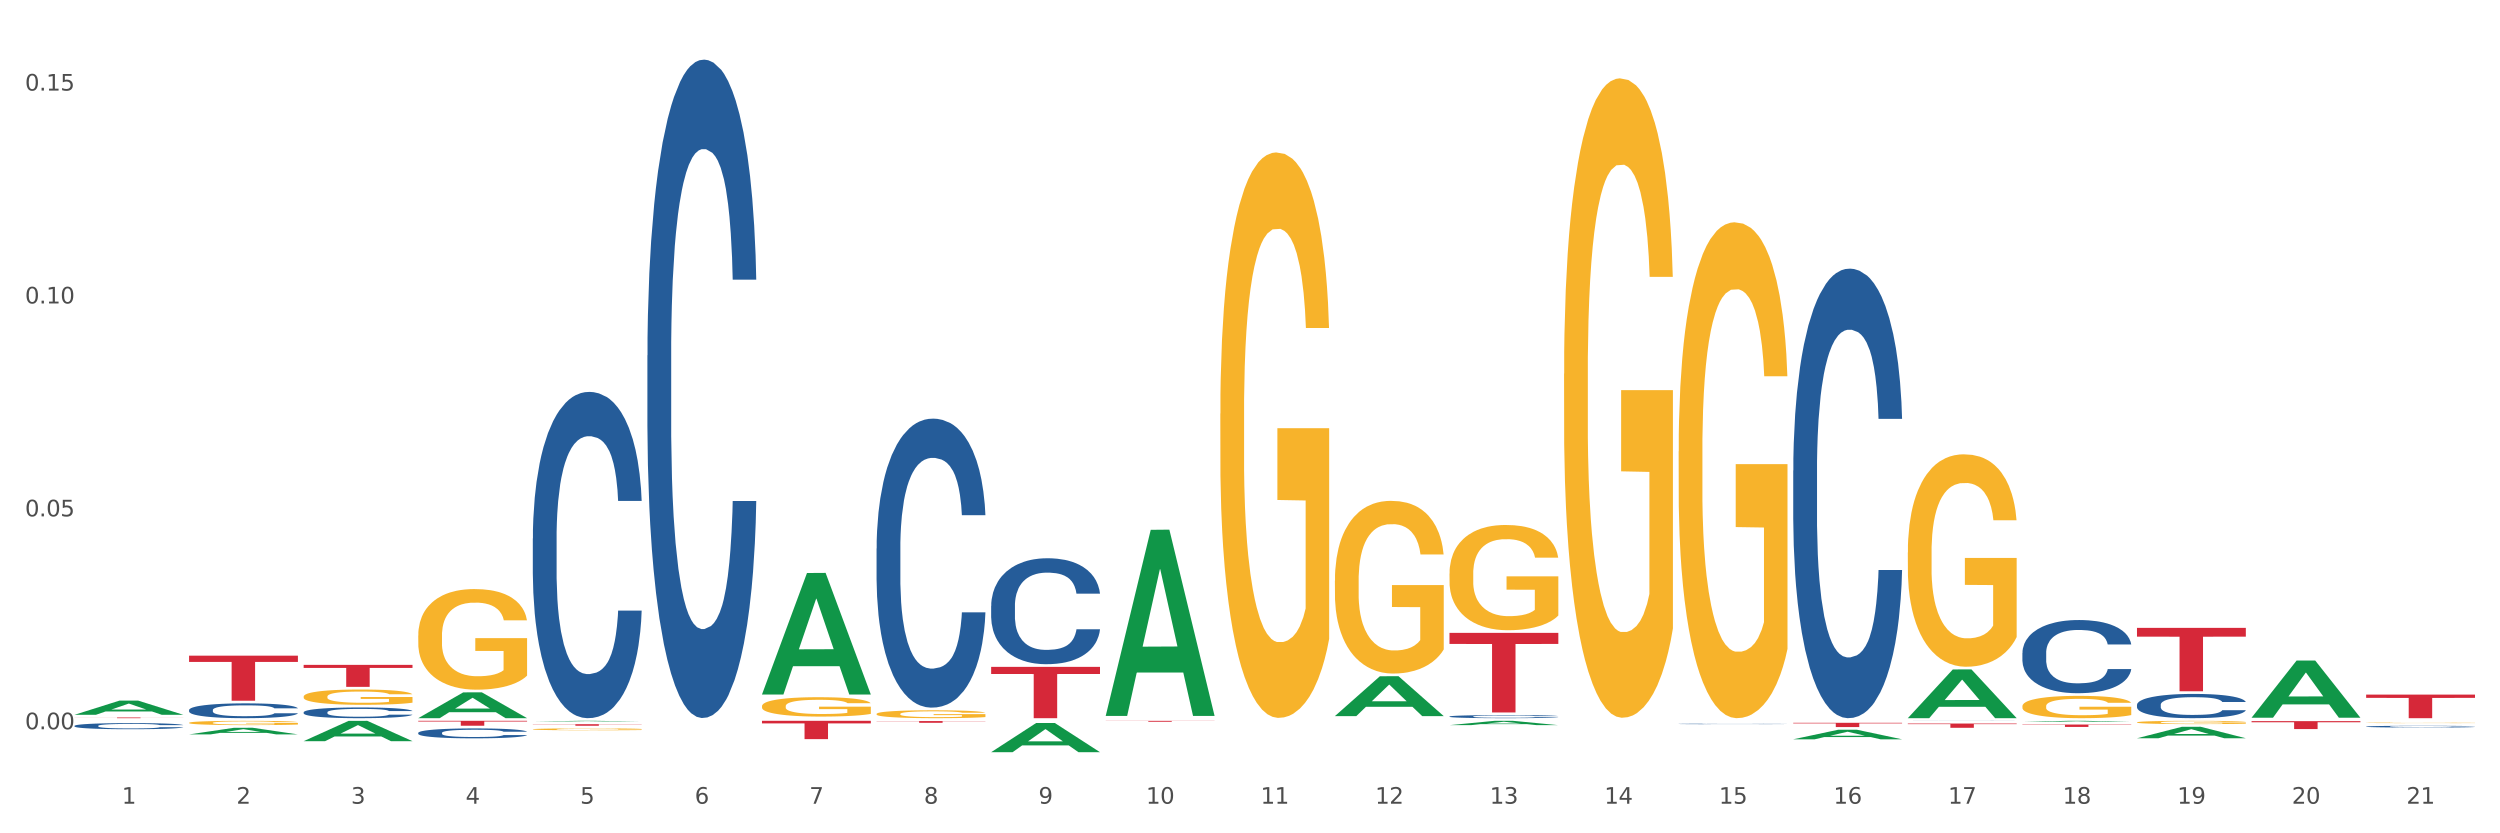 <?xml version="1.0" encoding="utf-8" standalone="no"?>
<!DOCTYPE svg PUBLIC "-//W3C//DTD SVG 1.1//EN"
  "http://www.w3.org/Graphics/SVG/1.1/DTD/svg11.dtd">
<svg xmlns:xlink="http://www.w3.org/1999/xlink" width="1080pt" height="360pt" viewBox="0 0 1080 360" xmlns="http://www.w3.org/2000/svg" version="1.1">
 <rect x="0" y="0" width="1080" height="360" fill="#333333" stroke="none"/>
 <defs>
  <style type="text/css">*{stroke-linejoin: round; stroke-linecap: butt}</style>
 </defs>
 <g id="figure_1">
  <g id="patch_1">
   <path d="M 0 360 
L 1080 360 
L 1080 0 
L 0 0 
z
" style="fill: #ffffff; stroke: #ffffff; stroke-linejoin: miter"/>
  </g>
  <g id="axes_1">
   <g id="matplotlib.axis_1">
    <g id="xtick_1">
     <g id="text_1">
      <!-- 1 -->
      <g style="fill: #4d4d4d" transform="translate(52.633 347.204) scale(0.096 -0.096)">
       <defs>
        <path id="DejaVuSans-31" d="M 794 531 
L 1825 531 
L 1825 4091 
L 703 3866 
L 703 4441 
L 1819 4666 
L 2450 4666 
L 2450 531 
L 3481 531 
L 3481 0 
L 794 0 
L 794 531 
z
" transform="scale(0.016)"/>
       </defs>
       <use xlink:href="#DejaVuSans-31"/>
      </g>
     </g>
    </g>
    <g id="xtick_2">
     <g id="text_2">
      <!-- 2 -->
      <g style="fill: #4d4d4d" transform="translate(102.133 347.204) scale(0.096 -0.096)">
       <defs>
        <path id="DejaVuSans-32" d="M 1228 531 
L 3431 531 
L 3431 0 
L 469 0 
L 469 531 
Q 828 903 1448 1529 
Q 2069 2156 2228 2338 
Q 2531 2678 2651 2914 
Q 2772 3150 2772 3378 
Q 2772 3750 2511 3984 
Q 2250 4219 1831 4219 
Q 1534 4219 1204 4116 
Q 875 4013 500 3803 
L 500 4441 
Q 881 4594 1212 4672 
Q 1544 4750 1819 4750 
Q 2544 4750 2975 4387 
Q 3406 4025 3406 3419 
Q 3406 3131 3298 2873 
Q 3191 2616 2906 2266 
Q 2828 2175 2409 1742 
Q 1991 1309 1228 531 
z
" transform="scale(0.016)"/>
       </defs>
       <use xlink:href="#DejaVuSans-32"/>
      </g>
     </g>
    </g>
    <g id="xtick_3">
     <g id="text_3">
      <!-- 3 -->
      <g style="fill: #4d4d4d" transform="translate(151.633 347.204) scale(0.096 -0.096)">
       <defs>
        <path id="DejaVuSans-33" d="M 2597 2516 
Q 3050 2419 3304 2112 
Q 3559 1806 3559 1356 
Q 3559 666 3084 287 
Q 2609 -91 1734 -91 
Q 1441 -91 1130 -33 
Q 819 25 488 141 
L 488 750 
Q 750 597 1062 519 
Q 1375 441 1716 441 
Q 2309 441 2620 675 
Q 2931 909 2931 1356 
Q 2931 1769 2642 2001 
Q 2353 2234 1838 2234 
L 1294 2234 
L 1294 2753 
L 1863 2753 
Q 2328 2753 2575 2939 
Q 2822 3125 2822 3475 
Q 2822 3834 2567 4026 
Q 2313 4219 1838 4219 
Q 1578 4219 1281 4162 
Q 984 4106 628 3988 
L 628 4550 
Q 988 4650 1302 4700 
Q 1616 4750 1894 4750 
Q 2613 4750 3031 4423 
Q 3450 4097 3450 3541 
Q 3450 3153 3228 2886 
Q 3006 2619 2597 2516 
z
" transform="scale(0.016)"/>
       </defs>
       <use xlink:href="#DejaVuSans-33"/>
      </g>
     </g>
    </g>
    <g id="xtick_4">
     <g id="text_4">
      <!-- 4 -->
      <g style="fill: #4d4d4d" transform="translate(201.133 347.204) scale(0.096 -0.096)">
       <defs>
        <path id="DejaVuSans-34" d="M 2419 4116 
L 825 1625 
L 2419 1625 
L 2419 4116 
z
M 2253 4666 
L 3047 4666 
L 3047 1625 
L 3713 1625 
L 3713 1100 
L 3047 1100 
L 3047 0 
L 2419 0 
L 2419 1100 
L 313 1100 
L 313 1709 
L 2253 4666 
z
" transform="scale(0.016)"/>
       </defs>
       <use xlink:href="#DejaVuSans-34"/>
      </g>
     </g>
    </g>
    <g id="xtick_5">
     <g id="text_5">
      <!-- 5 -->
      <g style="fill: #4d4d4d" transform="translate(250.633 347.204) scale(0.096 -0.096)">
       <defs>
        <path id="DejaVuSans-35" d="M 691 4666 
L 3169 4666 
L 3169 4134 
L 1269 4134 
L 1269 2991 
Q 1406 3038 1543 3061 
Q 1681 3084 1819 3084 
Q 2600 3084 3056 2656 
Q 3513 2228 3513 1497 
Q 3513 744 3044 326 
Q 2575 -91 1722 -91 
Q 1428 -91 1123 -41 
Q 819 9 494 109 
L 494 744 
Q 775 591 1075 516 
Q 1375 441 1709 441 
Q 2250 441 2565 725 
Q 2881 1009 2881 1497 
Q 2881 1984 2565 2268 
Q 2250 2553 1709 2553 
Q 1456 2553 1204 2497 
Q 953 2441 691 2322 
L 691 4666 
z
" transform="scale(0.016)"/>
       </defs>
       <use xlink:href="#DejaVuSans-35"/>
      </g>
     </g>
    </g>
    <g id="xtick_6">
     <g id="text_6">
      <!-- 6 -->
      <g style="fill: #4d4d4d" transform="translate(300.134 347.204) scale(0.096 -0.096)">
       <defs>
        <path id="DejaVuSans-36" d="M 2113 2584 
Q 1688 2584 1439 2293 
Q 1191 2003 1191 1497 
Q 1191 994 1439 701 
Q 1688 409 2113 409 
Q 2538 409 2786 701 
Q 3034 994 3034 1497 
Q 3034 2003 2786 2293 
Q 2538 2584 2113 2584 
z
M 3366 4563 
L 3366 3988 
Q 3128 4100 2886 4159 
Q 2644 4219 2406 4219 
Q 1781 4219 1451 3797 
Q 1122 3375 1075 2522 
Q 1259 2794 1537 2939 
Q 1816 3084 2150 3084 
Q 2853 3084 3261 2657 
Q 3669 2231 3669 1497 
Q 3669 778 3244 343 
Q 2819 -91 2113 -91 
Q 1303 -91 875 529 
Q 447 1150 447 2328 
Q 447 3434 972 4092 
Q 1497 4750 2381 4750 
Q 2619 4750 2861 4703 
Q 3103 4656 3366 4563 
z
" transform="scale(0.016)"/>
       </defs>
       <use xlink:href="#DejaVuSans-36"/>
      </g>
     </g>
    </g>
    <g id="xtick_7">
     <g id="text_7">
      <!-- 7 -->
      <g style="fill: #4d4d4d" transform="translate(349.634 347.204) scale(0.096 -0.096)">
       <defs>
        <path id="DejaVuSans-37" d="M 525 4666 
L 3525 4666 
L 3525 4397 
L 1831 0 
L 1172 0 
L 2766 4134 
L 525 4134 
L 525 4666 
z
" transform="scale(0.016)"/>
       </defs>
       <use xlink:href="#DejaVuSans-37"/>
      </g>
     </g>
    </g>
    <g id="xtick_8">
     <g id="text_8">
      <!-- 8 -->
      <g style="fill: #4d4d4d" transform="translate(399.134 347.204) scale(0.096 -0.096)">
       <defs>
        <path id="DejaVuSans-38" d="M 2034 2216 
Q 1584 2216 1326 1975 
Q 1069 1734 1069 1313 
Q 1069 891 1326 650 
Q 1584 409 2034 409 
Q 2484 409 2743 651 
Q 3003 894 3003 1313 
Q 3003 1734 2745 1975 
Q 2488 2216 2034 2216 
z
M 1403 2484 
Q 997 2584 770 2862 
Q 544 3141 544 3541 
Q 544 4100 942 4425 
Q 1341 4750 2034 4750 
Q 2731 4750 3128 4425 
Q 3525 4100 3525 3541 
Q 3525 3141 3298 2862 
Q 3072 2584 2669 2484 
Q 3125 2378 3379 2068 
Q 3634 1759 3634 1313 
Q 3634 634 3220 271 
Q 2806 -91 2034 -91 
Q 1263 -91 848 271 
Q 434 634 434 1313 
Q 434 1759 690 2068 
Q 947 2378 1403 2484 
z
M 1172 3481 
Q 1172 3119 1398 2916 
Q 1625 2713 2034 2713 
Q 2441 2713 2670 2916 
Q 2900 3119 2900 3481 
Q 2900 3844 2670 4047 
Q 2441 4250 2034 4250 
Q 1625 4250 1398 4047 
Q 1172 3844 1172 3481 
z
" transform="scale(0.016)"/>
       </defs>
       <use xlink:href="#DejaVuSans-38"/>
      </g>
     </g>
    </g>
    <g id="xtick_9">
     <g id="text_9">
      <!-- 9 -->
      <g style="fill: #4d4d4d" transform="translate(448.634 347.204) scale(0.096 -0.096)">
       <defs>
        <path id="DejaVuSans-39" d="M 703 97 
L 703 672 
Q 941 559 1184 500 
Q 1428 441 1663 441 
Q 2288 441 2617 861 
Q 2947 1281 2994 2138 
Q 2813 1869 2534 1725 
Q 2256 1581 1919 1581 
Q 1219 1581 811 2004 
Q 403 2428 403 3163 
Q 403 3881 828 4315 
Q 1253 4750 1959 4750 
Q 2769 4750 3195 4129 
Q 3622 3509 3622 2328 
Q 3622 1225 3098 567 
Q 2575 -91 1691 -91 
Q 1453 -91 1209 -44 
Q 966 3 703 97 
z
M 1959 2075 
Q 2384 2075 2632 2365 
Q 2881 2656 2881 3163 
Q 2881 3666 2632 3958 
Q 2384 4250 1959 4250 
Q 1534 4250 1286 3958 
Q 1038 3666 1038 3163 
Q 1038 2656 1286 2365 
Q 1534 2075 1959 2075 
z
" transform="scale(0.016)"/>
       </defs>
       <use xlink:href="#DejaVuSans-39"/>
      </g>
     </g>
    </g>
    <g id="xtick_10">
     <g id="text_10">
      <!-- 10 -->
      <g style="fill: #4d4d4d" transform="translate(495.079 347.204) scale(0.096 -0.096)">
       <defs>
        <path id="DejaVuSans-30" d="M 2034 4250 
Q 1547 4250 1301 3770 
Q 1056 3291 1056 2328 
Q 1056 1369 1301 889 
Q 1547 409 2034 409 
Q 2525 409 2770 889 
Q 3016 1369 3016 2328 
Q 3016 3291 2770 3770 
Q 2525 4250 2034 4250 
z
M 2034 4750 
Q 2819 4750 3233 4129 
Q 3647 3509 3647 2328 
Q 3647 1150 3233 529 
Q 2819 -91 2034 -91 
Q 1250 -91 836 529 
Q 422 1150 422 2328 
Q 422 3509 836 4129 
Q 1250 4750 2034 4750 
z
" transform="scale(0.016)"/>
       </defs>
       <use xlink:href="#DejaVuSans-31"/>
       <use xlink:href="#DejaVuSans-30" transform="translate(63.623 0)"/>
      </g>
     </g>
    </g>
    <g id="xtick_11">
     <g id="text_11">
      <!-- 11 -->
      <g style="fill: #4d4d4d" transform="translate(544.58 347.204) scale(0.096 -0.096)">
       <use xlink:href="#DejaVuSans-31"/>
       <use xlink:href="#DejaVuSans-31" transform="translate(63.623 0)"/>
      </g>
     </g>
    </g>
    <g id="xtick_12">
     <g id="text_12">
      <!-- 12 -->
      <g style="fill: #4d4d4d" transform="translate(594.08 347.204) scale(0.096 -0.096)">
       <use xlink:href="#DejaVuSans-31"/>
       <use xlink:href="#DejaVuSans-32" transform="translate(63.623 0)"/>
      </g>
     </g>
    </g>
    <g id="xtick_13">
     <g id="text_13">
      <!-- 13 -->
      <g style="fill: #4d4d4d" transform="translate(643.58 347.204) scale(0.096 -0.096)">
       <use xlink:href="#DejaVuSans-31"/>
       <use xlink:href="#DejaVuSans-33" transform="translate(63.623 0)"/>
      </g>
     </g>
    </g>
    <g id="xtick_14">
     <g id="text_14">
      <!-- 14 -->
      <g style="fill: #4d4d4d" transform="translate(693.08 347.204) scale(0.096 -0.096)">
       <use xlink:href="#DejaVuSans-31"/>
       <use xlink:href="#DejaVuSans-34" transform="translate(63.623 0)"/>
      </g>
     </g>
    </g>
    <g id="xtick_15">
     <g id="text_15">
      <!-- 15 -->
      <g style="fill: #4d4d4d" transform="translate(742.58 347.204) scale(0.096 -0.096)">
       <use xlink:href="#DejaVuSans-31"/>
       <use xlink:href="#DejaVuSans-35" transform="translate(63.623 0)"/>
      </g>
     </g>
    </g>
    <g id="xtick_16">
     <g id="text_16">
      <!-- 16 -->
      <g style="fill: #4d4d4d" transform="translate(792.08 347.204) scale(0.096 -0.096)">
       <use xlink:href="#DejaVuSans-31"/>
       <use xlink:href="#DejaVuSans-36" transform="translate(63.623 0)"/>
      </g>
     </g>
    </g>
    <g id="xtick_17">
     <g id="text_17">
      <!-- 17 -->
      <g style="fill: #4d4d4d" transform="translate(841.58 347.204) scale(0.096 -0.096)">
       <use xlink:href="#DejaVuSans-31"/>
       <use xlink:href="#DejaVuSans-37" transform="translate(63.623 0)"/>
      </g>
     </g>
    </g>
    <g id="xtick_18">
     <g id="text_18">
      <!-- 18 -->
      <g style="fill: #4d4d4d" transform="translate(891.08 347.204) scale(0.096 -0.096)">
       <use xlink:href="#DejaVuSans-31"/>
       <use xlink:href="#DejaVuSans-38" transform="translate(63.623 0)"/>
      </g>
     </g>
    </g>
    <g id="xtick_19">
     <g id="text_19">
      <!-- 19 -->
      <g style="fill: #4d4d4d" transform="translate(940.58 347.204) scale(0.096 -0.096)">
       <use xlink:href="#DejaVuSans-31"/>
       <use xlink:href="#DejaVuSans-39" transform="translate(63.623 0)"/>
      </g>
     </g>
    </g>
    <g id="xtick_20">
     <g id="text_20">
      <!-- 20 -->
      <g style="fill: #4d4d4d" transform="translate(990.08 347.204) scale(0.096 -0.096)">
       <use xlink:href="#DejaVuSans-32"/>
       <use xlink:href="#DejaVuSans-30" transform="translate(63.623 0)"/>
      </g>
     </g>
    </g>
    <g id="xtick_21">
     <g id="text_21">
      <!-- 21 -->
      <g style="fill: #4d4d4d" transform="translate(1039.58 347.204) scale(0.096 -0.096)">
       <use xlink:href="#DejaVuSans-32"/>
       <use xlink:href="#DejaVuSans-31" transform="translate(63.623 0)"/>
      </g>
     </g>
    </g>
    <g id="xtick_22"/>
    <g id="xtick_23"/>
    <g id="xtick_24"/>
    <g id="xtick_25"/>
    <g id="xtick_26"/>
    <g id="xtick_27"/>
    <g id="xtick_28"/>
    <g id="xtick_29"/>
    <g id="xtick_30"/>
    <g id="xtick_31"/>
    <g id="xtick_32"/>
    <g id="xtick_33"/>
    <g id="xtick_34"/>
    <g id="xtick_35"/>
    <g id="xtick_36"/>
    <g id="xtick_37"/>
    <g id="xtick_38"/>
    <g id="xtick_39"/>
    <g id="xtick_40"/>
    <g id="xtick_41"/>
   </g>
   <g id="matplotlib.axis_2">
    <g id="ytick_1">
     <g id="text_22">
      <!-- 0.00 -->
      <g style="fill: #4d4d4d" transform="translate(10.8 315.046) scale(0.096 -0.096)">
       <defs>
        <path id="DejaVuSans-2e" d="M 684 794 
L 1344 794 
L 1344 0 
L 684 0 
L 684 794 
z
" transform="scale(0.016)"/>
       </defs>
       <use xlink:href="#DejaVuSans-30"/>
       <use xlink:href="#DejaVuSans-2e" transform="translate(63.623 0)"/>
       <use xlink:href="#DejaVuSans-30" transform="translate(95.41 0)"/>
       <use xlink:href="#DejaVuSans-30" transform="translate(159.033 0)"/>
      </g>
     </g>
    </g>
    <g id="ytick_2">
     <g id="text_23">
      <!-- 0.05 -->
      <g style="fill: #4d4d4d" transform="translate(10.8 223.074) scale(0.096 -0.096)">
       <use xlink:href="#DejaVuSans-30"/>
       <use xlink:href="#DejaVuSans-2e" transform="translate(63.623 0)"/>
       <use xlink:href="#DejaVuSans-30" transform="translate(95.41 0)"/>
       <use xlink:href="#DejaVuSans-35" transform="translate(159.033 0)"/>
      </g>
     </g>
    </g>
    <g id="ytick_3">
     <g id="text_24">
      <!-- 0.10 -->
      <g style="fill: #4d4d4d" transform="translate(10.8 131.103) scale(0.096 -0.096)">
       <use xlink:href="#DejaVuSans-30"/>
       <use xlink:href="#DejaVuSans-2e" transform="translate(63.623 0)"/>
       <use xlink:href="#DejaVuSans-31" transform="translate(95.41 0)"/>
       <use xlink:href="#DejaVuSans-30" transform="translate(159.033 0)"/>
      </g>
     </g>
    </g>
    <g id="ytick_4">
     <g id="text_25">
      <!-- 0.15 -->
      <g style="fill: #4d4d4d" transform="translate(10.8 39.132) scale(0.096 -0.096)">
       <use xlink:href="#DejaVuSans-30"/>
       <use xlink:href="#DejaVuSans-2e" transform="translate(63.623 0)"/>
       <use xlink:href="#DejaVuSans-31" transform="translate(95.41 0)"/>
       <use xlink:href="#DejaVuSans-35" transform="translate(159.033 0)"/>
      </g>
     </g>
    </g>
    <g id="ytick_5"/>
    <g id="ytick_6"/>
    <g id="ytick_7"/>
   </g>
   <g id="PolyCollection_1">
    <path d="M 626.175 273.404 
L 673.2 273.404 
L 673.2 278.181 
L 654.702 278.213 
L 654.702 307.775 
L 644.562 307.775 
L 644.562 278.213 
L 626.175 278.181 
L 626.175 273.436 
L 626.175 273.404 
z
" clip-path="url(#p6e83b1a9ed)" style="fill: #d62839"/>
    <path d="M 774.675 312.254 
L 821.7 312.254 
L 821.7 312.51 
L 803.202 312.512 
L 803.202 314.095 
L 793.062 314.095 
L 793.062 312.512 
L 774.675 312.51 
L 774.675 312.256 
L 774.675 312.254 
z
" clip-path="url(#p6e83b1a9ed)" style="fill: #d62839"/>
    <path d="M 477.675 311.399 
L 524.7 311.399 
L 524.7 311.453 
L 506.202 311.454 
L 506.202 311.794 
L 496.062 311.794 
L 496.062 311.454 
L 477.675 311.453 
L 477.675 311.399 
L 477.675 311.399 
z
" clip-path="url(#p6e83b1a9ed)" style="fill: #d62839"/>
    <path d="M 180.675 311.399 
L 227.7 311.399 
L 227.7 311.695 
L 209.202 311.697 
L 209.202 313.529 
L 199.062 313.529 
L 199.062 311.697 
L 180.675 311.695 
L 180.675 311.401 
L 180.675 311.399 
z
" clip-path="url(#p6e83b1a9ed)" style="fill: #d62839"/>
    <path d="M 32.175 309.939 
L 79.2 309.939 
L 79.2 309.983 
L 60.702 309.983 
L 60.702 310.256 
L 50.562 310.256 
L 50.562 309.983 
L 32.175 309.983 
L 32.175 309.939 
L 32.175 309.939 
z
" clip-path="url(#p6e83b1a9ed)" style="fill: #d62839"/>
    <path d="M 81.675 283.24 
L 128.7 283.24 
L 128.7 285.945 
L 110.202 285.964 
L 110.202 302.706 
L 100.062 302.706 
L 100.062 285.964 
L 81.675 285.945 
L 81.675 283.259 
L 81.675 283.24 
z
" clip-path="url(#p6e83b1a9ed)" style="fill: #d62839"/>
    <path d="M 873.675 313 
L 920.7 313 
L 920.7 313.145 
L 902.202 313.146 
L 902.202 314.038 
L 892.062 314.038 
L 892.062 313.146 
L 873.675 313.145 
L 873.675 313.001 
L 873.675 313 
z
" clip-path="url(#p6e83b1a9ed)" style="fill: #d62839"/>
    <path d="M 824.175 312.581 
L 871.2 312.581 
L 871.2 312.835 
L 852.702 312.837 
L 852.702 314.412 
L 842.562 314.412 
L 842.562 312.837 
L 824.175 312.835 
L 824.175 312.582 
L 824.175 312.581 
z
" clip-path="url(#p6e83b1a9ed)" style="fill: #d62839"/>
    <path d="M 131.175 287.218 
L 178.2 287.218 
L 178.2 288.54 
L 159.702 288.548 
L 159.702 296.729 
L 149.562 296.729 
L 149.562 288.548 
L 131.175 288.54 
L 131.175 287.227 
L 131.175 287.218 
z
" clip-path="url(#p6e83b1a9ed)" style="fill: #d62839"/>
    <path d="M 329.175 311.399 
L 376.2 311.399 
L 376.2 312.495 
L 357.702 312.503 
L 357.702 319.292 
L 347.562 319.292 
L 347.562 312.503 
L 329.175 312.495 
L 329.175 311.406 
L 329.175 311.399 
z
" clip-path="url(#p6e83b1a9ed)" style="fill: #d62839"/>
    <path d="M 230.175 312.854 
L 277.2 312.854 
L 277.2 312.947 
L 258.702 312.947 
L 258.702 313.524 
L 248.562 313.524 
L 248.562 312.947 
L 230.175 312.947 
L 230.175 312.854 
L 230.175 312.854 
z
" clip-path="url(#p6e83b1a9ed)" style="fill: #d62839"/>
    <path d="M 378.675 311.493 
L 425.7 311.493 
L 425.7 311.597 
L 407.202 311.598 
L 407.202 312.244 
L 397.062 312.244 
L 397.062 311.598 
L 378.675 311.597 
L 378.675 311.494 
L 378.675 311.493 
z
" clip-path="url(#p6e83b1a9ed)" style="fill: #d62839"/>
    <path d="M 428.175 288.081 
L 475.2 288.081 
L 475.2 291.162 
L 456.702 291.183 
L 456.702 310.256 
L 446.562 310.256 
L 446.562 291.183 
L 428.175 291.162 
L 428.175 288.102 
L 428.175 288.081 
z
" clip-path="url(#p6e83b1a9ed)" style="fill: #d62839"/>
    <path d="M 131.175 307.704 
L 131.231 307.7 
L 131.231 307.581 
L 131.397 307.42 
L 132.009 307.124 
L 132.787 306.9 
L 134.121 306.638 
L 134.844 306.528 
L 135.789 306.405 
L 137.734 306.206 
L 139.957 306.037 
L 141.514 305.944 
L 142.681 305.884 
L 145.294 305.778 
L 146.794 305.732 
L 148.351 305.694 
L 149.685 305.668 
L 151.908 305.639 
L 153.687 305.626 
L 155.744 305.622 
L 157.467 305.626 
L 159.746 305.643 
L 163.081 305.694 
L 164.359 305.723 
L 166.082 305.774 
L 167.861 305.842 
L 169.306 305.91 
L 170.974 306.007 
L 172.697 306.134 
L 174.365 306.295 
L 175.532 306.443 
L 176.477 306.599 
L 177.311 306.79 
L 177.922 306.997 
L 178.2 307.171 
L 168.028 307.171 
L 167.75 307.014 
L 167.194 306.845 
L 166.638 306.731 
L 166.027 306.638 
L 165.082 306.532 
L 164.248 306.464 
L 162.859 306.384 
L 161.58 306.333 
L 160.524 306.303 
L 159.245 306.278 
L 156.522 306.252 
L 154.576 306.252 
L 153.353 306.261 
L 151.853 306.282 
L 150.574 306.312 
L 149.073 306.362 
L 147.906 306.417 
L 146.739 306.489 
L 146.072 306.54 
L 145.071 306.633 
L 144.404 306.71 
L 143.515 306.841 
L 143.015 306.934 
L 142.125 307.175 
L 141.736 307.353 
L 141.569 307.476 
L 141.458 307.611 
L 141.458 308.271 
L 141.792 308.567 
L 142.07 308.694 
L 142.514 308.838 
L 143.348 309.024 
L 144.571 309.206 
L 145.849 309.338 
L 146.906 309.418 
L 147.906 309.477 
L 148.907 309.524 
L 150.13 309.566 
L 151.13 309.592 
L 152.631 309.617 
L 154.41 309.63 
L 155.799 309.63 
L 158.634 309.608 
L 159.912 309.587 
L 161.135 309.558 
L 162.469 309.511 
L 163.526 309.46 
L 164.137 309.422 
L 165.137 309.342 
L 165.916 309.257 
L 166.583 309.16 
L 167.027 309.075 
L 167.528 308.948 
L 167.917 308.804 
L 168.028 308.728 
L 178.2 308.728 
L 177.978 308.881 
L 177.589 309.029 
L 176.81 309.228 
L 176.199 309.342 
L 175.254 309.482 
L 174.253 309.6 
L 172.864 309.731 
L 171.585 309.829 
L 170.251 309.913 
L 168.806 309.989 
L 166.194 310.095 
L 165.249 310.125 
L 163.248 310.176 
L 161.691 310.205 
L 159.412 310.235 
L 157.078 310.252 
L 154.632 310.256 
L 152.464 310.248 
L 150.074 310.222 
L 148.573 310.197 
L 146.906 310.159 
L 144.96 310.099 
L 143.126 310.027 
L 141.403 309.943 
L 139.791 309.845 
L 138.29 309.735 
L 136.344 309.553 
L 134.899 309.376 
L 133.843 309.211 
L 133.12 309.071 
L 132.398 308.893 
L 132.009 308.771 
L 131.397 308.474 
L 131.175 308.199 
L 131.175 307.704 
z
" clip-path="url(#p6e83b1a9ed)" style="fill: #255c99"/>
    <path d="M 923.175 318.921 
L 923.223 318.916 
L 942.615 313.967 
L 950.663 313.962 
L 970.2 318.93 
L 960.892 318.93 
L 956.674 317.773 
L 936.652 317.773 
L 936.507 317.792 
L 932.435 318.93 
L 923.175 318.93 
L 923.175 318.921 
L 939.173 317.083 
L 954.153 317.078 
L 946.736 315.021 
L 946.639 315.012 
L 946.542 315.026 
L 939.125 317.078 
L 939.173 317.083 
L 923.175 318.921 
z
" clip-path="url(#p6e83b1a9ed)" style="fill: #109648"/>
    <path d="M 873.675 311.857 
L 873.723 311.857 
L 893.115 311.399 
L 901.163 311.399 
L 920.7 311.858 
L 911.392 311.858 
L 907.174 311.751 
L 887.152 311.751 
L 887.007 311.753 
L 882.935 311.858 
L 873.675 311.858 
L 873.675 311.857 
L 889.673 311.687 
L 904.653 311.687 
L 897.236 311.496 
L 897.139 311.496 
L 897.042 311.497 
L 889.625 311.687 
L 889.673 311.687 
L 873.675 311.857 
z
" clip-path="url(#p6e83b1a9ed)" style="fill: #109648"/>
    <path d="M 873.675 282.056 
L 873.731 282.027 
L 873.731 281.219 
L 873.897 280.122 
L 874.509 278.1 
L 875.287 276.57 
L 876.621 274.78 
L 877.344 274.029 
L 878.289 273.192 
L 880.234 271.834 
L 882.457 270.679 
L 884.014 270.044 
L 885.181 269.64 
L 887.794 268.918 
L 889.294 268.6 
L 890.851 268.341 
L 892.185 268.167 
L 894.408 267.965 
L 896.187 267.879 
L 898.244 267.85 
L 899.967 267.879 
L 902.246 267.994 
L 905.581 268.341 
L 906.859 268.543 
L 908.582 268.889 
L 910.361 269.351 
L 911.806 269.813 
L 913.474 270.477 
L 915.197 271.344 
L 916.865 272.441 
L 918.032 273.452 
L 918.977 274.52 
L 919.811 275.819 
L 920.422 277.234 
L 920.7 278.418 
L 910.528 278.418 
L 910.25 277.35 
L 909.694 276.195 
L 909.138 275.415 
L 908.527 274.78 
L 907.582 274.058 
L 906.748 273.596 
L 905.359 273.047 
L 904.08 272.701 
L 903.024 272.499 
L 901.745 272.325 
L 899.022 272.152 
L 897.076 272.152 
L 895.853 272.21 
L 894.353 272.354 
L 893.074 272.556 
L 891.573 272.903 
L 890.406 273.278 
L 889.239 273.769 
L 888.572 274.116 
L 887.571 274.751 
L 886.904 275.271 
L 886.015 276.166 
L 885.515 276.801 
L 884.625 278.447 
L 884.236 279.66 
L 884.069 280.497 
L 883.958 281.421 
L 883.958 285.926 
L 884.292 287.947 
L 884.57 288.813 
L 885.014 289.795 
L 885.848 291.065 
L 887.071 292.307 
L 888.349 293.202 
L 889.406 293.751 
L 890.406 294.155 
L 891.407 294.473 
L 892.63 294.761 
L 893.63 294.935 
L 895.131 295.108 
L 896.91 295.195 
L 898.299 295.195 
L 901.134 295.05 
L 902.413 294.906 
L 903.635 294.704 
L 904.969 294.386 
L 906.026 294.039 
L 906.637 293.78 
L 907.638 293.231 
L 908.416 292.653 
L 909.083 291.989 
L 909.527 291.412 
L 910.028 290.546 
L 910.417 289.564 
L 910.528 289.044 
L 920.7 289.044 
L 920.478 290.084 
L 920.089 291.094 
L 919.31 292.451 
L 918.699 293.231 
L 917.754 294.184 
L 916.753 294.992 
L 915.364 295.888 
L 914.085 296.552 
L 912.751 297.129 
L 911.306 297.649 
L 908.694 298.371 
L 907.749 298.573 
L 905.748 298.919 
L 904.191 299.122 
L 901.912 299.324 
L 899.578 299.439 
L 897.132 299.468 
L 894.964 299.41 
L 892.574 299.237 
L 891.073 299.064 
L 889.406 298.804 
L 887.46 298.4 
L 885.626 297.909 
L 883.903 297.331 
L 882.291 296.667 
L 880.79 295.916 
L 878.844 294.675 
L 877.399 293.462 
L 876.343 292.336 
L 875.62 291.383 
L 874.898 290.17 
L 874.509 289.333 
L 873.897 287.312 
L 873.675 285.435 
L 873.675 282.056 
z
" clip-path="url(#p6e83b1a9ed)" style="fill: #255c99"/>
    <path d="M 626.175 313.264 
L 626.223 313.262 
L 645.615 311.4 
L 653.663 311.399 
L 673.2 313.268 
L 663.892 313.268 
L 659.674 312.832 
L 639.652 312.832 
L 639.507 312.839 
L 635.435 313.268 
L 626.175 313.268 
L 626.175 313.264 
L 642.173 312.573 
L 657.153 312.571 
L 649.736 311.797 
L 649.639 311.793 
L 649.542 311.799 
L 642.125 312.571 
L 642.173 312.573 
L 626.175 313.264 
z
" clip-path="url(#p6e83b1a9ed)" style="fill: #109648"/>
    <path d="M 824.175 310.216 
L 824.223 310.197 
L 843.615 289.201 
L 851.663 289.181 
L 871.2 310.256 
L 861.892 310.256 
L 857.674 305.348 
L 837.652 305.348 
L 837.507 305.428 
L 833.435 310.256 
L 824.175 310.256 
L 824.175 310.216 
L 840.173 302.42 
L 855.153 302.4 
L 847.736 293.673 
L 847.639 293.634 
L 847.542 293.693 
L 840.125 302.4 
L 840.173 302.42 
L 824.175 310.216 
z
" clip-path="url(#p6e83b1a9ed)" style="fill: #109648"/>
    <path d="M 774.675 319.375 
L 774.723 319.371 
L 794.115 315.242 
L 802.163 315.238 
L 821.7 319.383 
L 812.392 319.383 
L 808.174 318.418 
L 788.152 318.418 
L 788.007 318.433 
L 783.935 319.383 
L 774.675 319.383 
L 774.675 319.375 
L 790.673 317.842 
L 805.653 317.838 
L 798.236 316.121 
L 798.139 316.114 
L 798.042 316.125 
L 790.625 317.838 
L 790.673 317.842 
L 774.675 319.375 
z
" clip-path="url(#p6e83b1a9ed)" style="fill: #109648"/>
    <path d="M 824.175 311.416 
L 824.231 311.416 
L 824.231 311.415 
L 824.397 311.414 
L 825.009 311.411 
L 825.787 311.409 
L 827.121 311.407 
L 827.844 311.406 
L 828.789 311.405 
L 830.734 311.404 
L 832.957 311.402 
L 834.514 311.401 
L 835.681 311.401 
L 838.294 311.4 
L 839.794 311.399 
L 841.351 311.399 
L 842.685 311.399 
L 844.908 311.399 
L 846.687 311.399 
L 848.744 311.399 
L 850.467 311.399 
L 852.746 311.399 
L 856.081 311.399 
L 857.359 311.399 
L 859.082 311.4 
L 860.861 311.4 
L 862.306 311.401 
L 863.974 311.402 
L 865.697 311.403 
L 867.365 311.404 
L 868.532 311.406 
L 869.477 311.407 
L 870.311 311.408 
L 870.922 311.41 
L 871.2 311.412 
L 861.028 311.412 
L 860.75 311.41 
L 860.194 311.409 
L 859.638 311.408 
L 859.027 311.407 
L 858.082 311.406 
L 857.248 311.406 
L 855.859 311.405 
L 854.58 311.405 
L 853.524 311.404 
L 852.245 311.404 
L 849.522 311.404 
L 847.576 311.404 
L 846.353 311.404 
L 844.853 311.404 
L 843.574 311.404 
L 842.073 311.405 
L 840.906 311.405 
L 839.739 311.406 
L 839.072 311.406 
L 838.071 311.407 
L 837.404 311.408 
L 836.515 311.409 
L 836.015 311.41 
L 835.125 311.412 
L 834.736 311.413 
L 834.569 311.414 
L 834.458 311.415 
L 834.458 311.421 
L 834.792 311.424 
L 835.07 311.425 
L 835.514 311.426 
L 836.348 311.427 
L 837.571 311.429 
L 838.849 311.43 
L 839.906 311.431 
L 840.906 311.431 
L 841.907 311.432 
L 843.13 311.432 
L 844.13 311.432 
L 845.631 311.433 
L 847.41 311.433 
L 848.799 311.433 
L 851.634 311.432 
L 852.913 311.432 
L 854.135 311.432 
L 855.469 311.432 
L 856.526 311.431 
L 857.137 311.431 
L 858.138 311.43 
L 858.916 311.429 
L 859.583 311.429 
L 860.027 311.428 
L 860.528 311.427 
L 860.917 311.426 
L 861.028 311.425 
L 871.2 311.425 
L 870.978 311.426 
L 870.589 311.428 
L 869.81 311.429 
L 869.199 311.43 
L 868.254 311.431 
L 867.253 311.432 
L 865.864 311.434 
L 864.585 311.434 
L 863.251 311.435 
L 861.806 311.436 
L 859.194 311.437 
L 858.249 311.437 
L 856.248 311.437 
L 854.691 311.438 
L 852.412 311.438 
L 850.078 311.438 
L 847.632 311.438 
L 845.464 311.438 
L 843.074 311.438 
L 841.573 311.437 
L 839.906 311.437 
L 837.96 311.437 
L 836.126 311.436 
L 834.403 311.435 
L 832.791 311.434 
L 831.29 311.434 
L 829.344 311.432 
L 827.899 311.43 
L 826.843 311.429 
L 826.12 311.428 
L 825.398 311.426 
L 825.009 311.425 
L 824.397 311.423 
L 824.175 311.42 
L 824.175 311.416 
z
" clip-path="url(#p6e83b1a9ed)" style="fill: #255c99"/>
    <path d="M 774.675 203.308 
L 774.731 203.131 
L 774.731 198.165 
L 774.897 191.425 
L 775.509 179.01 
L 776.287 169.61 
L 777.621 158.614 
L 778.344 154.003 
L 779.289 148.859 
L 781.234 140.523 
L 783.457 133.429 
L 785.014 129.527 
L 786.181 127.044 
L 788.794 122.61 
L 790.294 120.659 
L 791.851 119.063 
L 793.185 117.999 
L 795.408 116.757 
L 797.187 116.225 
L 799.244 116.048 
L 800.967 116.225 
L 803.246 116.934 
L 806.581 119.063 
L 807.859 120.304 
L 809.582 122.433 
L 811.361 125.27 
L 812.806 128.108 
L 814.474 132.187 
L 816.197 137.508 
L 817.865 144.248 
L 819.032 150.455 
L 819.977 157.018 
L 820.811 164.999 
L 821.422 173.689 
L 821.7 180.961 
L 811.528 180.961 
L 811.25 174.399 
L 810.694 167.304 
L 810.138 162.516 
L 809.527 158.614 
L 808.582 154.18 
L 807.748 151.342 
L 806.359 147.972 
L 805.08 145.844 
L 804.024 144.602 
L 802.745 143.538 
L 800.022 142.474 
L 798.076 142.474 
L 796.853 142.829 
L 795.353 143.716 
L 794.074 144.957 
L 792.573 147.086 
L 791.406 149.391 
L 790.239 152.406 
L 789.572 154.535 
L 788.571 158.437 
L 787.904 161.629 
L 787.015 167.127 
L 786.515 171.029 
L 785.625 181.138 
L 785.236 188.588 
L 785.069 193.731 
L 784.958 199.406 
L 784.958 227.075 
L 785.292 239.49 
L 785.57 244.81 
L 786.014 250.841 
L 786.848 258.644 
L 788.071 266.271 
L 789.349 271.769 
L 790.406 275.139 
L 791.406 277.622 
L 792.407 279.573 
L 793.63 281.346 
L 794.63 282.411 
L 796.131 283.475 
L 797.91 284.007 
L 799.299 284.007 
L 802.134 283.12 
L 803.413 282.233 
L 804.635 280.992 
L 805.969 279.041 
L 807.026 276.912 
L 807.637 275.316 
L 808.638 271.946 
L 809.416 268.399 
L 810.083 264.32 
L 810.527 260.773 
L 811.028 255.452 
L 811.417 249.422 
L 811.528 246.229 
L 821.7 246.229 
L 821.478 252.614 
L 821.089 258.822 
L 820.31 267.158 
L 819.699 271.946 
L 818.754 277.799 
L 817.753 282.765 
L 816.364 288.263 
L 815.085 292.343 
L 813.751 295.89 
L 812.306 299.082 
L 809.694 303.516 
L 808.749 304.758 
L 806.748 306.886 
L 805.191 308.128 
L 802.912 309.369 
L 800.578 310.079 
L 798.132 310.256 
L 795.964 309.901 
L 793.574 308.837 
L 792.073 307.773 
L 790.406 306.177 
L 788.46 303.694 
L 786.626 300.679 
L 784.903 297.131 
L 783.291 293.052 
L 781.79 288.441 
L 779.844 280.814 
L 778.399 273.365 
L 777.343 266.448 
L 776.62 260.595 
L 775.898 253.146 
L 775.509 248.003 
L 774.897 235.588 
L 774.675 224.059 
L 774.675 203.308 
z
" clip-path="url(#p6e83b1a9ed)" style="fill: #255c99"/>
    <path d="M 725.175 312.732 
L 725.231 312.732 
L 725.231 312.726 
L 725.397 312.718 
L 726.009 312.703 
L 726.787 312.692 
L 728.121 312.679 
L 728.844 312.673 
L 729.789 312.667 
L 731.734 312.657 
L 733.957 312.648 
L 735.514 312.643 
L 736.681 312.64 
L 739.294 312.635 
L 740.794 312.633 
L 742.351 312.631 
L 743.685 312.63 
L 745.908 312.628 
L 747.687 312.627 
L 749.744 312.627 
L 751.467 312.627 
L 753.746 312.628 
L 757.081 312.631 
L 758.359 312.632 
L 760.082 312.635 
L 761.861 312.638 
L 763.306 312.642 
L 764.974 312.647 
L 766.697 312.653 
L 768.365 312.661 
L 769.532 312.669 
L 770.477 312.677 
L 771.311 312.686 
L 771.922 312.697 
L 772.2 312.706 
L 762.028 312.706 
L 761.75 312.698 
L 761.194 312.689 
L 760.638 312.683 
L 760.027 312.679 
L 759.082 312.673 
L 758.248 312.67 
L 756.859 312.666 
L 755.58 312.663 
L 754.524 312.662 
L 753.245 312.66 
L 750.522 312.659 
L 748.576 312.659 
L 747.353 312.659 
L 745.853 312.661 
L 744.574 312.662 
L 743.073 312.665 
L 741.906 312.667 
L 740.739 312.671 
L 740.072 312.674 
L 739.071 312.678 
L 738.404 312.682 
L 737.515 312.689 
L 737.015 312.694 
L 736.125 312.706 
L 735.736 312.715 
L 735.569 312.721 
L 735.458 312.728 
L 735.458 312.761 
L 735.792 312.776 
L 736.07 312.783 
L 736.514 312.79 
L 737.348 312.799 
L 738.571 312.808 
L 739.849 312.815 
L 740.906 312.819 
L 741.906 312.822 
L 742.907 312.825 
L 744.13 312.827 
L 745.13 312.828 
L 746.631 312.829 
L 748.41 312.83 
L 749.799 312.83 
L 752.634 312.829 
L 753.913 312.828 
L 755.135 312.826 
L 756.469 312.824 
L 757.526 312.821 
L 758.137 312.819 
L 759.138 312.815 
L 759.916 312.811 
L 760.583 312.806 
L 761.027 312.802 
L 761.528 312.795 
L 761.917 312.788 
L 762.028 312.784 
L 772.2 312.784 
L 771.978 312.792 
L 771.589 312.799 
L 770.81 312.81 
L 770.199 312.815 
L 769.254 312.822 
L 768.253 312.828 
L 766.864 312.835 
L 765.585 312.84 
L 764.251 312.844 
L 762.806 312.848 
L 760.194 312.853 
L 759.249 312.855 
L 757.248 312.857 
L 755.691 312.859 
L 753.412 312.86 
L 751.078 312.861 
L 748.632 312.862 
L 746.464 312.861 
L 744.074 312.86 
L 742.573 312.859 
L 740.906 312.857 
L 738.96 312.854 
L 737.126 312.85 
L 735.403 312.846 
L 733.791 312.841 
L 732.29 312.835 
L 730.344 312.826 
L 728.899 312.817 
L 727.843 312.809 
L 727.12 312.802 
L 726.398 312.793 
L 726.009 312.786 
L 725.397 312.771 
L 725.175 312.758 
L 725.175 312.732 
z
" clip-path="url(#p6e83b1a9ed)" style="fill: #255c99"/>
    <path d="M 626.175 309.519 
L 626.231 309.518 
L 626.231 309.483 
L 626.397 309.437 
L 627.009 309.351 
L 627.787 309.287 
L 629.121 309.211 
L 629.844 309.179 
L 630.789 309.144 
L 632.734 309.086 
L 634.957 309.037 
L 636.514 309.01 
L 637.681 308.993 
L 640.294 308.963 
L 641.794 308.949 
L 643.351 308.938 
L 644.685 308.931 
L 646.908 308.922 
L 648.687 308.919 
L 650.744 308.917 
L 652.467 308.919 
L 654.746 308.924 
L 658.081 308.938 
L 659.359 308.947 
L 661.082 308.961 
L 662.861 308.981 
L 664.306 309.001 
L 665.974 309.029 
L 667.697 309.065 
L 669.365 309.112 
L 670.532 309.155 
L 671.477 309.2 
L 672.311 309.255 
L 672.922 309.315 
L 673.2 309.365 
L 663.028 309.365 
L 662.75 309.32 
L 662.194 309.271 
L 661.638 309.238 
L 661.027 309.211 
L 660.082 309.18 
L 659.248 309.161 
L 657.859 309.137 
L 656.58 309.123 
L 655.524 309.114 
L 654.245 309.107 
L 651.522 309.1 
L 649.576 309.1 
L 648.353 309.102 
L 646.853 309.108 
L 645.574 309.117 
L 644.073 309.131 
L 642.906 309.147 
L 641.739 309.168 
L 641.072 309.183 
L 640.071 309.21 
L 639.404 309.232 
L 638.515 309.269 
L 638.015 309.296 
L 637.125 309.366 
L 636.736 309.417 
L 636.569 309.453 
L 636.458 309.492 
L 636.458 309.683 
L 636.792 309.768 
L 637.07 309.805 
L 637.514 309.846 
L 638.348 309.9 
L 639.571 309.953 
L 640.849 309.991 
L 641.906 310.014 
L 642.906 310.031 
L 643.907 310.044 
L 645.13 310.057 
L 646.13 310.064 
L 647.631 310.071 
L 649.41 310.075 
L 650.799 310.075 
L 653.634 310.069 
L 654.913 310.063 
L 656.135 310.054 
L 657.469 310.041 
L 658.526 310.026 
L 659.137 310.015 
L 660.138 309.992 
L 660.916 309.967 
L 661.583 309.939 
L 662.027 309.915 
L 662.528 309.878 
L 662.917 309.837 
L 663.028 309.815 
L 673.2 309.815 
L 672.978 309.859 
L 672.589 309.901 
L 671.81 309.959 
L 671.199 309.992 
L 670.254 310.032 
L 669.253 310.067 
L 667.864 310.104 
L 666.585 310.133 
L 665.251 310.157 
L 663.806 310.179 
L 661.194 310.21 
L 660.249 310.218 
L 658.248 310.233 
L 656.691 310.241 
L 654.412 310.25 
L 652.078 310.255 
L 649.632 310.256 
L 647.464 310.254 
L 645.074 310.246 
L 643.573 310.239 
L 641.906 310.228 
L 639.96 310.211 
L 638.126 310.19 
L 636.403 310.166 
L 634.791 310.137 
L 633.29 310.106 
L 631.344 310.053 
L 629.899 310.002 
L 628.843 309.954 
L 628.12 309.914 
L 627.398 309.862 
L 627.009 309.827 
L 626.397 309.741 
L 626.175 309.662 
L 626.175 309.519 
z
" clip-path="url(#p6e83b1a9ed)" style="fill: #255c99"/>
    <path d="M 428.175 261.73 
L 428.231 261.688 
L 428.231 260.518 
L 428.397 258.929 
L 429.009 256.003 
L 429.787 253.787 
L 431.121 251.195 
L 431.844 250.108 
L 432.789 248.896 
L 434.734 246.931 
L 436.957 245.259 
L 438.514 244.339 
L 439.681 243.754 
L 442.294 242.709 
L 443.794 242.249 
L 445.351 241.873 
L 446.685 241.622 
L 448.908 241.33 
L 450.687 241.204 
L 452.744 241.162 
L 454.467 241.204 
L 456.746 241.371 
L 460.081 241.873 
L 461.359 242.166 
L 463.082 242.667 
L 464.861 243.336 
L 466.306 244.005 
L 467.974 244.967 
L 469.697 246.221 
L 471.365 247.809 
L 472.532 249.272 
L 473.477 250.819 
L 474.311 252.7 
L 474.922 254.749 
L 475.2 256.463 
L 465.028 256.463 
L 464.75 254.916 
L 464.194 253.244 
L 463.638 252.115 
L 463.027 251.195 
L 462.082 250.15 
L 461.248 249.481 
L 459.859 248.687 
L 458.58 248.185 
L 457.524 247.893 
L 456.245 247.642 
L 453.522 247.391 
L 451.576 247.391 
L 450.353 247.475 
L 448.853 247.684 
L 447.574 247.976 
L 446.073 248.478 
L 444.906 249.022 
L 443.739 249.732 
L 443.072 250.234 
L 442.071 251.154 
L 441.404 251.906 
L 440.515 253.202 
L 440.015 254.122 
L 439.125 256.505 
L 438.736 258.26 
L 438.569 259.473 
L 438.458 260.81 
L 438.458 267.332 
L 438.792 270.258 
L 439.07 271.512 
L 439.514 272.934 
L 440.348 274.773 
L 441.571 276.571 
L 442.849 277.867 
L 443.906 278.661 
L 444.906 279.246 
L 445.907 279.706 
L 447.13 280.124 
L 448.13 280.375 
L 449.631 280.626 
L 451.41 280.751 
L 452.799 280.751 
L 455.634 280.542 
L 456.913 280.333 
L 458.135 280.04 
L 459.469 279.581 
L 460.526 279.079 
L 461.137 278.703 
L 462.137 277.908 
L 462.916 277.072 
L 463.583 276.111 
L 464.027 275.275 
L 464.528 274.021 
L 464.917 272.599 
L 465.028 271.847 
L 475.2 271.847 
L 474.978 273.352 
L 474.589 274.815 
L 473.81 276.78 
L 473.199 277.908 
L 472.254 279.288 
L 471.253 280.458 
L 469.864 281.754 
L 468.585 282.716 
L 467.251 283.552 
L 465.806 284.304 
L 463.194 285.35 
L 462.249 285.642 
L 460.248 286.144 
L 458.691 286.436 
L 456.412 286.729 
L 454.078 286.896 
L 451.632 286.938 
L 449.464 286.855 
L 447.074 286.604 
L 445.573 286.353 
L 443.906 285.977 
L 441.96 285.391 
L 440.126 284.681 
L 438.403 283.845 
L 436.791 282.883 
L 435.29 281.796 
L 433.344 279.999 
L 431.899 278.243 
L 430.843 276.612 
L 430.12 275.233 
L 429.398 273.477 
L 429.009 272.265 
L 428.397 269.338 
L 428.175 266.621 
L 428.175 261.73 
z
" clip-path="url(#p6e83b1a9ed)" style="fill: #255c99"/>
    <path d="M 1022.175 313.877 
L 1022.231 313.877 
L 1022.231 313.857 
L 1022.397 313.831 
L 1023.009 313.782 
L 1023.787 313.745 
L 1025.121 313.702 
L 1025.844 313.684 
L 1026.789 313.664 
L 1028.734 313.631 
L 1030.957 313.603 
L 1032.514 313.588 
L 1033.681 313.578 
L 1036.294 313.561 
L 1037.794 313.553 
L 1039.351 313.547 
L 1040.685 313.542 
L 1042.908 313.538 
L 1044.687 313.536 
L 1046.744 313.535 
L 1048.467 313.536 
L 1050.746 313.538 
L 1054.081 313.547 
L 1055.359 313.552 
L 1057.082 313.56 
L 1058.861 313.571 
L 1060.306 313.582 
L 1061.974 313.598 
L 1063.697 313.619 
L 1065.365 313.645 
L 1066.532 313.67 
L 1067.477 313.696 
L 1068.311 313.727 
L 1068.922 313.761 
L 1069.2 313.79 
L 1059.028 313.79 
L 1058.75 313.764 
L 1058.194 313.736 
L 1057.638 313.717 
L 1057.027 313.702 
L 1056.082 313.684 
L 1055.248 313.673 
L 1053.859 313.66 
L 1052.58 313.652 
L 1051.524 313.647 
L 1050.245 313.643 
L 1047.522 313.638 
L 1045.576 313.638 
L 1044.353 313.64 
L 1042.853 313.643 
L 1041.574 313.648 
L 1040.073 313.657 
L 1038.906 313.666 
L 1037.739 313.677 
L 1037.072 313.686 
L 1036.071 313.701 
L 1035.404 313.714 
L 1034.515 313.735 
L 1034.015 313.751 
L 1033.125 313.79 
L 1032.736 313.819 
L 1032.569 313.84 
L 1032.458 313.862 
L 1032.458 313.97 
L 1032.792 314.019 
L 1033.07 314.04 
L 1033.514 314.064 
L 1034.348 314.094 
L 1035.571 314.124 
L 1036.849 314.146 
L 1037.906 314.159 
L 1038.906 314.169 
L 1039.907 314.176 
L 1041.13 314.183 
L 1042.13 314.188 
L 1043.631 314.192 
L 1045.41 314.194 
L 1046.799 314.194 
L 1049.634 314.19 
L 1050.912 314.187 
L 1052.135 314.182 
L 1053.469 314.174 
L 1054.526 314.166 
L 1055.137 314.16 
L 1056.138 314.147 
L 1056.916 314.133 
L 1057.583 314.117 
L 1058.027 314.103 
L 1058.528 314.082 
L 1058.917 314.058 
L 1059.028 314.046 
L 1069.2 314.046 
L 1068.978 314.071 
L 1068.589 314.095 
L 1067.81 314.128 
L 1067.199 314.147 
L 1066.254 314.169 
L 1065.253 314.189 
L 1063.864 314.211 
L 1062.585 314.227 
L 1061.251 314.24 
L 1059.806 314.253 
L 1057.194 314.27 
L 1056.249 314.275 
L 1054.248 314.284 
L 1052.691 314.288 
L 1050.412 314.293 
L 1048.078 314.296 
L 1045.632 314.297 
L 1043.464 314.295 
L 1041.074 314.291 
L 1039.573 314.287 
L 1037.906 314.281 
L 1035.96 314.271 
L 1034.126 314.259 
L 1032.403 314.245 
L 1030.791 314.229 
L 1029.29 314.211 
L 1027.344 314.181 
L 1025.899 314.152 
L 1024.843 314.125 
L 1024.12 314.102 
L 1023.398 314.073 
L 1023.009 314.053 
L 1022.397 314.004 
L 1022.175 313.959 
L 1022.175 313.877 
z
" clip-path="url(#p6e83b1a9ed)" style="fill: #255c99"/>
    <path d="M 923.175 304.482 
L 923.231 304.472 
L 923.231 304.204 
L 923.397 303.84 
L 924.009 303.17 
L 924.787 302.662 
L 926.121 302.069 
L 926.844 301.82 
L 927.789 301.542 
L 929.734 301.092 
L 931.957 300.709 
L 933.514 300.498 
L 934.681 300.364 
L 937.294 300.125 
L 938.794 300.019 
L 940.351 299.933 
L 941.685 299.876 
L 943.908 299.809 
L 945.687 299.78 
L 947.744 299.77 
L 949.467 299.78 
L 951.746 299.818 
L 955.081 299.933 
L 956.359 300 
L 958.082 300.115 
L 959.861 300.268 
L 961.306 300.422 
L 962.974 300.642 
L 964.697 300.929 
L 966.365 301.293 
L 967.532 301.628 
L 968.477 301.982 
L 969.311 302.413 
L 969.922 302.883 
L 970.2 303.275 
L 960.028 303.275 
L 959.75 302.921 
L 959.194 302.538 
L 958.638 302.279 
L 958.027 302.069 
L 957.082 301.829 
L 956.248 301.676 
L 954.859 301.494 
L 953.58 301.379 
L 952.524 301.312 
L 951.245 301.255 
L 948.522 301.197 
L 946.576 301.197 
L 945.353 301.216 
L 943.853 301.264 
L 942.574 301.331 
L 941.073 301.446 
L 939.906 301.571 
L 938.739 301.733 
L 938.072 301.848 
L 937.071 302.059 
L 936.404 302.231 
L 935.515 302.528 
L 935.015 302.739 
L 934.125 303.285 
L 933.736 303.687 
L 933.569 303.965 
L 933.458 304.271 
L 933.458 305.765 
L 933.792 306.435 
L 934.07 306.722 
L 934.514 307.048 
L 935.348 307.469 
L 936.571 307.881 
L 937.849 308.178 
L 938.906 308.36 
L 939.906 308.494 
L 940.907 308.599 
L 942.13 308.695 
L 943.13 308.753 
L 944.631 308.81 
L 946.41 308.839 
L 947.799 308.839 
L 950.634 308.791 
L 951.913 308.743 
L 953.135 308.676 
L 954.469 308.571 
L 955.526 308.456 
L 956.137 308.37 
L 957.138 308.188 
L 957.916 307.996 
L 958.583 307.776 
L 959.027 307.584 
L 959.528 307.297 
L 959.917 306.971 
L 960.028 306.799 
L 970.2 306.799 
L 969.978 307.144 
L 969.589 307.479 
L 968.81 307.929 
L 968.199 308.188 
L 967.254 308.504 
L 966.253 308.772 
L 964.864 309.069 
L 963.585 309.289 
L 962.251 309.48 
L 960.806 309.653 
L 958.194 309.892 
L 957.249 309.959 
L 955.248 310.074 
L 953.691 310.141 
L 951.412 310.208 
L 949.078 310.246 
L 946.632 310.256 
L 944.464 310.237 
L 942.074 310.179 
L 940.573 310.122 
L 938.906 310.036 
L 936.96 309.902 
L 935.126 309.739 
L 933.403 309.547 
L 931.791 309.327 
L 930.29 309.078 
L 928.344 308.666 
L 926.899 308.264 
L 925.843 307.891 
L 925.12 307.575 
L 924.398 307.173 
L 924.009 306.895 
L 923.397 306.225 
L 923.175 305.602 
L 923.175 304.482 
z
" clip-path="url(#p6e83b1a9ed)" style="fill: #255c99"/>
    <path d="M 131.175 300.925 
L 131.231 300.919 
L 131.231 300.701 
L 131.342 300.514 
L 131.897 300.062 
L 132.73 299.688 
L 133.34 299.488 
L 133.951 299.326 
L 134.673 299.163 
L 135.561 298.994 
L 137.171 298.746 
L 138.17 298.619 
L 139.392 298.487 
L 141.613 298.294 
L 143.223 298.185 
L 144.888 298.094 
L 147.609 297.986 
L 149.385 297.938 
L 151.273 297.901 
L 153.549 297.877 
L 155.27 297.871 
L 159.046 297.889 
L 162.266 297.944 
L 163.82 297.986 
L 165.819 298.058 
L 166.874 298.107 
L 168.595 298.203 
L 170.372 298.33 
L 171.593 298.438 
L 173.425 298.644 
L 174.813 298.849 
L 176.09 299.102 
L 176.756 299.277 
L 177.256 299.44 
L 177.7 299.627 
L 178.144 299.923 
L 168.151 299.923 
L 167.762 299.712 
L 167.152 299.513 
L 166.263 299.32 
L 165.486 299.199 
L 164.154 299.048 
L 162.932 298.951 
L 161.655 298.879 
L 160.101 298.819 
L 158.879 298.788 
L 157.158 298.764 
L 153.771 298.77 
L 151.495 298.819 
L 149.941 298.879 
L 148.941 298.933 
L 148.053 298.994 
L 147.054 299.078 
L 145.888 299.205 
L 145.055 299.32 
L 144.222 299.464 
L 143.556 299.609 
L 142.945 299.778 
L 142.445 299.959 
L 142.057 300.146 
L 141.724 300.376 
L 141.446 300.756 
L 141.446 301.583 
L 141.557 301.77 
L 141.835 302.017 
L 142.168 302.204 
L 142.723 302.427 
L 143.223 302.578 
L 144.167 302.796 
L 145.221 302.977 
L 146.054 303.091 
L 146.887 303.188 
L 148.331 303.321 
L 149.941 303.429 
L 151.329 303.496 
L 153.216 303.556 
L 154.493 303.58 
L 155.604 303.592 
L 158.324 303.592 
L 160.267 303.574 
L 162.432 303.532 
L 164.098 303.478 
L 165.486 303.411 
L 167.041 303.303 
L 168.04 303.2 
L 168.04 301.939 
L 155.826 301.933 
L 155.826 301.094 
L 178.2 301.094 
L 178.2 303.556 
L 177.256 303.683 
L 176.201 303.797 
L 175.091 303.9 
L 173.425 304.027 
L 171.427 304.147 
L 169.65 304.232 
L 167.762 304.304 
L 165.542 304.371 
L 162.655 304.431 
L 160.878 304.455 
L 158.657 304.473 
L 156.048 304.479 
L 153.771 304.467 
L 151.551 304.437 
L 149.219 304.383 
L 146.943 304.304 
L 145.221 304.226 
L 143.5 304.129 
L 141.668 304.003 
L 140.225 303.882 
L 139.114 303.773 
L 137.893 303.634 
L 136.56 303.453 
L 135.561 303.29 
L 134.673 303.121 
L 133.729 302.904 
L 133.063 302.717 
L 132.396 302.482 
L 132.008 302.307 
L 131.564 302.035 
L 131.231 301.655 
L 131.175 300.925 
z
" clip-path="url(#p6e83b1a9ed)" style="fill: #f7b32b"/>
    <path d="M 378.675 308.42 
L 378.731 308.417 
L 378.731 308.305 
L 378.842 308.208 
L 379.397 307.974 
L 380.23 307.781 
L 380.84 307.678 
L 381.451 307.594 
L 382.173 307.51 
L 383.061 307.423 
L 384.671 307.295 
L 385.67 307.23 
L 386.892 307.161 
L 389.113 307.061 
L 390.723 307.005 
L 392.388 306.958 
L 395.109 306.902 
L 396.885 306.877 
L 398.773 306.859 
L 401.049 306.846 
L 402.77 306.843 
L 406.546 306.852 
L 409.766 306.881 
L 411.32 306.902 
L 413.319 306.94 
L 414.374 306.965 
L 416.095 307.015 
L 417.872 307.08 
L 419.093 307.136 
L 420.925 307.242 
L 422.313 307.348 
L 423.59 307.479 
L 424.256 307.569 
L 424.756 307.653 
L 425.2 307.75 
L 425.644 307.903 
L 415.651 307.903 
L 415.262 307.794 
L 414.652 307.691 
L 413.763 307.591 
L 412.986 307.529 
L 411.654 307.451 
L 410.432 307.401 
L 409.155 307.364 
L 407.601 307.332 
L 406.379 307.317 
L 404.658 307.304 
L 401.271 307.308 
L 398.995 307.332 
L 397.441 307.364 
L 396.441 307.392 
L 395.553 307.423 
L 394.554 307.466 
L 393.388 307.532 
L 392.555 307.591 
L 391.722 307.666 
L 391.056 307.741 
L 390.445 307.828 
L 389.945 307.922 
L 389.557 308.018 
L 389.224 308.137 
L 388.946 308.333 
L 388.946 308.76 
L 389.057 308.857 
L 389.335 308.984 
L 389.668 309.081 
L 390.223 309.196 
L 390.723 309.274 
L 391.667 309.386 
L 392.721 309.48 
L 393.554 309.539 
L 394.387 309.589 
L 395.831 309.658 
L 397.441 309.714 
L 398.829 309.748 
L 400.716 309.779 
L 401.993 309.792 
L 403.104 309.798 
L 405.824 309.798 
L 407.767 309.788 
L 409.932 309.767 
L 411.598 309.739 
L 412.986 309.704 
L 414.541 309.648 
L 415.54 309.595 
L 415.54 308.944 
L 403.326 308.941 
L 403.326 308.507 
L 425.7 308.507 
L 425.7 309.779 
L 424.756 309.845 
L 423.701 309.904 
L 422.591 309.957 
L 420.925 310.022 
L 418.927 310.085 
L 417.15 310.128 
L 415.262 310.166 
L 413.042 310.2 
L 410.155 310.231 
L 408.378 310.244 
L 406.157 310.253 
L 403.548 310.256 
L 401.271 310.25 
L 399.051 310.234 
L 396.719 310.206 
L 394.443 310.166 
L 392.721 310.125 
L 391 310.075 
L 389.168 310.01 
L 387.725 309.947 
L 386.614 309.891 
L 385.393 309.82 
L 384.06 309.726 
L 383.061 309.642 
L 382.173 309.555 
L 381.229 309.442 
L 380.563 309.346 
L 379.896 309.224 
L 379.508 309.134 
L 379.064 308.994 
L 378.731 308.797 
L 378.675 308.42 
z
" clip-path="url(#p6e83b1a9ed)" style="fill: #f7b32b"/>
    <path d="M 180.675 274.566 
L 180.731 274.527 
L 180.731 273.097 
L 180.842 271.867 
L 181.397 268.889 
L 182.23 266.427 
L 182.84 265.117 
L 183.451 264.045 
L 184.173 262.973 
L 185.061 261.861 
L 186.671 260.233 
L 187.67 259.4 
L 188.892 258.526 
L 191.113 257.256 
L 192.723 256.541 
L 194.388 255.946 
L 197.109 255.231 
L 198.885 254.913 
L 200.773 254.675 
L 203.049 254.516 
L 204.77 254.477 
L 208.546 254.596 
L 211.766 254.953 
L 213.32 255.231 
L 215.319 255.707 
L 216.374 256.025 
L 218.095 256.66 
L 219.872 257.494 
L 221.093 258.209 
L 222.925 259.559 
L 224.313 260.908 
L 225.59 262.576 
L 226.256 263.727 
L 226.756 264.799 
L 227.2 266.03 
L 227.644 267.976 
L 217.651 267.976 
L 217.262 266.586 
L 216.652 265.276 
L 215.763 264.005 
L 214.986 263.211 
L 213.654 262.219 
L 212.432 261.583 
L 211.155 261.107 
L 209.601 260.71 
L 208.379 260.511 
L 206.658 260.353 
L 203.271 260.392 
L 200.995 260.71 
L 199.441 261.107 
L 198.441 261.464 
L 197.553 261.861 
L 196.554 262.417 
L 195.388 263.251 
L 194.555 264.005 
L 193.722 264.958 
L 193.056 265.911 
L 192.445 267.023 
L 191.945 268.214 
L 191.557 269.445 
L 191.224 270.953 
L 190.946 273.455 
L 190.946 278.894 
L 191.057 280.125 
L 191.335 281.753 
L 191.668 282.984 
L 192.223 284.453 
L 192.723 285.445 
L 193.667 286.874 
L 194.721 288.066 
L 195.554 288.82 
L 196.387 289.455 
L 197.831 290.329 
L 199.441 291.043 
L 200.829 291.48 
L 202.716 291.877 
L 203.993 292.036 
L 205.104 292.115 
L 207.824 292.115 
L 209.767 291.996 
L 211.932 291.718 
L 213.598 291.361 
L 214.986 290.924 
L 216.541 290.21 
L 217.54 289.535 
L 217.54 281.237 
L 205.326 281.197 
L 205.326 275.678 
L 227.7 275.678 
L 227.7 291.877 
L 226.756 292.711 
L 225.701 293.465 
L 224.591 294.14 
L 222.925 294.974 
L 220.927 295.768 
L 219.15 296.324 
L 217.262 296.8 
L 215.042 297.237 
L 212.155 297.634 
L 210.378 297.793 
L 208.157 297.912 
L 205.548 297.952 
L 203.271 297.872 
L 201.051 297.674 
L 198.719 297.316 
L 196.443 296.8 
L 194.721 296.284 
L 193 295.649 
L 191.168 294.815 
L 189.725 294.021 
L 188.614 293.306 
L 187.393 292.393 
L 186.06 291.202 
L 185.061 290.13 
L 184.173 289.018 
L 183.229 287.589 
L 182.563 286.358 
L 181.896 284.81 
L 181.508 283.658 
L 181.064 281.872 
L 180.731 279.371 
L 180.675 274.566 
z
" clip-path="url(#p6e83b1a9ed)" style="fill: #f7b32b"/>
    <path d="M 230.175 315.045 
L 230.231 315.044 
L 230.231 315.017 
L 230.342 314.994 
L 230.897 314.938 
L 231.73 314.891 
L 232.34 314.867 
L 232.951 314.846 
L 233.673 314.826 
L 234.561 314.805 
L 236.171 314.775 
L 237.17 314.759 
L 238.392 314.743 
L 240.613 314.719 
L 242.223 314.705 
L 243.888 314.694 
L 246.609 314.68 
L 248.385 314.674 
L 250.273 314.67 
L 252.549 314.667 
L 254.27 314.666 
L 258.046 314.668 
L 261.266 314.675 
L 262.82 314.68 
L 264.819 314.689 
L 265.874 314.695 
L 267.595 314.707 
L 269.372 314.723 
L 270.593 314.737 
L 272.425 314.762 
L 273.813 314.787 
L 275.09 314.819 
L 275.756 314.84 
L 276.256 314.861 
L 276.7 314.884 
L 277.144 314.921 
L 267.151 314.921 
L 266.762 314.894 
L 266.152 314.87 
L 265.263 314.846 
L 264.486 314.831 
L 263.154 314.812 
L 261.932 314.8 
L 260.655 314.791 
L 259.101 314.784 
L 257.879 314.78 
L 256.158 314.777 
L 252.771 314.778 
L 250.495 314.784 
L 248.941 314.791 
L 247.941 314.798 
L 247.053 314.805 
L 246.054 314.816 
L 244.888 314.832 
L 244.055 314.846 
L 243.222 314.864 
L 242.556 314.882 
L 241.945 314.903 
L 241.445 314.925 
L 241.057 314.948 
L 240.724 314.977 
L 240.446 315.024 
L 240.446 315.126 
L 240.557 315.149 
L 240.835 315.18 
L 241.168 315.203 
L 241.723 315.231 
L 242.223 315.25 
L 243.167 315.277 
L 244.221 315.299 
L 245.054 315.313 
L 245.887 315.325 
L 247.331 315.342 
L 248.941 315.355 
L 250.329 315.363 
L 252.216 315.371 
L 253.493 315.374 
L 254.604 315.375 
L 257.324 315.375 
L 259.267 315.373 
L 261.432 315.368 
L 263.098 315.361 
L 264.486 315.353 
L 266.041 315.339 
L 267.04 315.327 
L 267.04 315.17 
L 254.826 315.17 
L 254.826 315.066 
L 277.2 315.066 
L 277.2 315.371 
L 276.256 315.386 
L 275.201 315.401 
L 274.091 315.413 
L 272.425 315.429 
L 270.427 315.444 
L 268.65 315.455 
L 266.762 315.463 
L 264.542 315.472 
L 261.655 315.479 
L 259.878 315.482 
L 257.657 315.484 
L 255.048 315.485 
L 252.771 315.484 
L 250.551 315.48 
L 248.219 315.473 
L 245.943 315.463 
L 244.221 315.454 
L 242.5 315.442 
L 240.668 315.426 
L 239.225 315.411 
L 238.114 315.398 
L 236.893 315.38 
L 235.56 315.358 
L 234.561 315.338 
L 233.673 315.317 
L 232.729 315.29 
L 232.063 315.267 
L 231.396 315.238 
L 231.008 315.216 
L 230.564 315.182 
L 230.231 315.135 
L 230.175 315.045 
z
" clip-path="url(#p6e83b1a9ed)" style="fill: #f7b32b"/>
    <path d="M 329.175 305.061 
L 329.231 305.053 
L 329.231 304.778 
L 329.342 304.54 
L 329.897 303.967 
L 330.73 303.492 
L 331.34 303.24 
L 331.951 303.033 
L 332.673 302.826 
L 333.561 302.612 
L 335.171 302.298 
L 336.17 302.138 
L 337.392 301.969 
L 339.613 301.724 
L 341.223 301.587 
L 342.888 301.472 
L 345.609 301.334 
L 347.385 301.273 
L 349.273 301.227 
L 351.549 301.196 
L 353.27 301.189 
L 357.046 301.212 
L 360.266 301.281 
L 361.82 301.334 
L 363.819 301.426 
L 364.874 301.487 
L 366.595 301.61 
L 368.372 301.77 
L 369.593 301.908 
L 371.425 302.168 
L 372.813 302.428 
L 374.09 302.75 
L 374.756 302.972 
L 375.256 303.178 
L 375.7 303.416 
L 376.144 303.791 
L 366.151 303.791 
L 365.762 303.523 
L 365.152 303.27 
L 364.263 303.025 
L 363.486 302.872 
L 362.154 302.681 
L 360.932 302.559 
L 359.655 302.467 
L 358.101 302.39 
L 356.879 302.352 
L 355.158 302.321 
L 351.771 302.329 
L 349.495 302.39 
L 347.941 302.467 
L 346.941 302.536 
L 346.053 302.612 
L 345.054 302.719 
L 343.888 302.88 
L 343.055 303.025 
L 342.222 303.209 
L 341.556 303.393 
L 340.945 303.607 
L 340.445 303.836 
L 340.057 304.074 
L 339.724 304.364 
L 339.446 304.847 
L 339.446 305.895 
L 339.557 306.132 
L 339.835 306.446 
L 340.168 306.683 
L 340.723 306.966 
L 341.223 307.158 
L 342.167 307.433 
L 343.221 307.663 
L 344.054 307.808 
L 344.887 307.931 
L 346.331 308.099 
L 347.941 308.237 
L 349.329 308.321 
L 351.216 308.397 
L 352.493 308.428 
L 353.604 308.443 
L 356.324 308.443 
L 358.267 308.42 
L 360.432 308.367 
L 362.098 308.298 
L 363.486 308.214 
L 365.041 308.076 
L 366.04 307.946 
L 366.04 306.346 
L 353.826 306.339 
L 353.826 305.275 
L 376.2 305.275 
L 376.2 308.397 
L 375.256 308.558 
L 374.201 308.703 
L 373.091 308.833 
L 371.425 308.994 
L 369.427 309.147 
L 367.65 309.254 
L 365.762 309.346 
L 363.542 309.43 
L 360.655 309.507 
L 358.878 309.538 
L 356.657 309.56 
L 354.048 309.568 
L 351.771 309.553 
L 349.551 309.515 
L 347.219 309.446 
L 344.943 309.346 
L 343.221 309.247 
L 341.5 309.124 
L 339.668 308.964 
L 338.225 308.811 
L 337.114 308.673 
L 335.893 308.497 
L 334.56 308.267 
L 333.561 308.061 
L 332.673 307.846 
L 331.729 307.571 
L 331.063 307.334 
L 330.396 307.035 
L 330.008 306.813 
L 329.564 306.469 
L 329.231 305.987 
L 329.175 305.061 
z
" clip-path="url(#p6e83b1a9ed)" style="fill: #f7b32b"/>
    <path d="M 81.675 312.255 
L 81.731 312.253 
L 81.731 312.192 
L 81.842 312.14 
L 82.397 312.013 
L 83.23 311.908 
L 83.84 311.852 
L 84.451 311.806 
L 85.173 311.761 
L 86.061 311.713 
L 87.671 311.644 
L 88.67 311.608 
L 89.892 311.571 
L 92.113 311.517 
L 93.723 311.487 
L 95.388 311.461 
L 98.109 311.431 
L 99.885 311.417 
L 101.773 311.407 
L 104.049 311.4 
L 105.77 311.399 
L 109.546 311.404 
L 112.766 311.419 
L 114.32 311.431 
L 116.319 311.451 
L 117.374 311.465 
L 119.095 311.492 
L 120.872 311.527 
L 122.093 311.558 
L 123.925 311.615 
L 125.313 311.673 
L 126.59 311.744 
L 127.256 311.793 
L 127.756 311.838 
L 128.2 311.891 
L 128.644 311.974 
L 118.651 311.974 
L 118.262 311.915 
L 117.652 311.859 
L 116.763 311.805 
L 115.986 311.771 
L 114.654 311.728 
L 113.432 311.701 
L 112.155 311.681 
L 110.601 311.664 
L 109.379 311.656 
L 107.658 311.649 
L 104.271 311.651 
L 101.995 311.664 
L 100.441 311.681 
L 99.441 311.696 
L 98.553 311.713 
L 97.554 311.737 
L 96.388 311.772 
L 95.555 311.805 
L 94.722 311.845 
L 94.056 311.886 
L 93.445 311.933 
L 92.945 311.984 
L 92.557 312.036 
L 92.224 312.101 
L 91.946 312.207 
L 91.946 312.439 
L 92.057 312.492 
L 92.335 312.561 
L 92.668 312.613 
L 93.223 312.676 
L 93.723 312.718 
L 94.667 312.779 
L 95.721 312.83 
L 96.554 312.862 
L 97.387 312.889 
L 98.831 312.927 
L 100.441 312.957 
L 101.829 312.976 
L 103.716 312.992 
L 104.993 312.999 
L 106.104 313.003 
L 108.824 313.003 
L 110.767 312.998 
L 112.932 312.986 
L 114.598 312.971 
L 115.986 312.952 
L 117.541 312.921 
L 118.54 312.893 
L 118.54 312.539 
L 106.326 312.537 
L 106.326 312.302 
L 128.7 312.302 
L 128.7 312.992 
L 127.756 313.028 
L 126.701 313.06 
L 125.591 313.089 
L 123.925 313.124 
L 121.927 313.158 
L 120.15 313.182 
L 118.262 313.202 
L 116.042 313.221 
L 113.155 313.238 
L 111.378 313.245 
L 109.157 313.25 
L 106.548 313.251 
L 104.271 313.248 
L 102.051 313.24 
L 99.719 313.224 
L 97.443 313.202 
L 95.721 313.18 
L 94 313.153 
L 92.168 313.118 
L 90.725 313.084 
L 89.614 313.053 
L 88.393 313.014 
L 87.06 312.964 
L 86.061 312.918 
L 85.173 312.871 
L 84.229 312.81 
L 83.563 312.757 
L 82.896 312.691 
L 82.508 312.642 
L 82.064 312.566 
L 81.731 312.459 
L 81.675 312.255 
z
" clip-path="url(#p6e83b1a9ed)" style="fill: #f7b32b"/>
    <path d="M 378.675 236.945 
L 378.731 236.831 
L 378.731 233.638 
L 378.897 229.305 
L 379.509 221.324 
L 380.287 215.281 
L 381.621 208.211 
L 382.344 205.247 
L 383.289 201.94 
L 385.234 196.581 
L 387.457 192.02 
L 389.014 189.511 
L 390.181 187.915 
L 392.794 185.065 
L 394.294 183.81 
L 395.851 182.784 
L 397.185 182.1 
L 399.408 181.302 
L 401.187 180.96 
L 403.244 180.846 
L 404.967 180.96 
L 407.246 181.416 
L 410.581 182.784 
L 411.859 183.582 
L 413.582 184.951 
L 415.361 186.775 
L 416.806 188.599 
L 418.474 191.222 
L 420.197 194.642 
L 421.865 198.975 
L 423.032 202.966 
L 423.977 207.185 
L 424.811 212.316 
L 425.422 217.903 
L 425.7 222.578 
L 415.528 222.578 
L 415.25 218.359 
L 414.694 213.798 
L 414.138 210.72 
L 413.527 208.211 
L 412.582 205.361 
L 411.748 203.536 
L 410.359 201.37 
L 409.08 200.002 
L 408.024 199.203 
L 406.745 198.519 
L 404.022 197.835 
L 402.076 197.835 
L 400.853 198.063 
L 399.353 198.633 
L 398.074 199.431 
L 396.573 200.8 
L 395.406 202.282 
L 394.239 204.22 
L 393.572 205.589 
L 392.571 208.097 
L 391.904 210.15 
L 391.015 213.684 
L 390.515 216.193 
L 389.625 222.692 
L 389.236 227.481 
L 389.069 230.788 
L 388.958 234.436 
L 388.958 252.224 
L 389.292 260.206 
L 389.57 263.626 
L 390.014 267.503 
L 390.848 272.52 
L 392.071 277.423 
L 393.349 280.958 
L 394.406 283.124 
L 395.406 284.72 
L 396.407 285.975 
L 397.63 287.115 
L 398.63 287.799 
L 400.131 288.483 
L 401.91 288.825 
L 403.299 288.825 
L 406.134 288.255 
L 407.413 287.685 
L 408.635 286.887 
L 409.969 285.633 
L 411.026 284.264 
L 411.637 283.238 
L 412.637 281.072 
L 413.416 278.791 
L 414.083 276.169 
L 414.527 273.888 
L 415.028 270.468 
L 415.417 266.591 
L 415.528 264.538 
L 425.7 264.538 
L 425.478 268.643 
L 425.089 272.634 
L 424.31 277.993 
L 423.699 281.072 
L 422.754 284.834 
L 421.753 288.027 
L 420.364 291.562 
L 419.085 294.184 
L 417.751 296.465 
L 416.306 298.517 
L 413.694 301.368 
L 412.749 302.166 
L 410.748 303.534 
L 409.191 304.332 
L 406.912 305.13 
L 404.578 305.587 
L 402.132 305.701 
L 399.964 305.473 
L 397.574 304.788 
L 396.073 304.104 
L 394.406 303.078 
L 392.46 301.482 
L 390.626 299.543 
L 388.903 297.263 
L 387.291 294.64 
L 385.79 291.676 
L 383.844 286.773 
L 382.399 281.984 
L 381.343 277.537 
L 380.62 273.774 
L 379.898 268.985 
L 379.509 265.679 
L 378.897 257.697 
L 378.675 250.286 
L 378.675 236.945 
z
" clip-path="url(#p6e83b1a9ed)" style="fill: #255c99"/>
    <path d="M 279.675 153.559 
L 279.731 153.299 
L 279.731 146.026 
L 279.897 136.155 
L 280.509 117.972 
L 281.287 104.205 
L 282.621 88.101 
L 283.344 81.347 
L 284.289 73.814 
L 286.234 61.606 
L 288.457 51.215 
L 290.014 45.501 
L 291.181 41.864 
L 293.794 35.37 
L 295.294 32.513 
L 296.851 30.175 
L 298.185 28.617 
L 300.408 26.799 
L 302.187 26.019 
L 304.244 25.759 
L 305.967 26.019 
L 308.246 27.058 
L 311.581 30.175 
L 312.859 31.994 
L 314.582 35.111 
L 316.361 39.267 
L 317.806 43.423 
L 319.474 49.397 
L 321.197 57.19 
L 322.865 67.06 
L 324.032 76.152 
L 324.977 85.763 
L 325.811 97.452 
L 326.422 110.18 
L 326.7 120.83 
L 316.528 120.83 
L 316.25 111.219 
L 315.694 100.828 
L 315.138 93.815 
L 314.527 88.101 
L 313.582 81.607 
L 312.748 77.451 
L 311.359 72.515 
L 310.08 69.398 
L 309.024 67.58 
L 307.745 66.021 
L 305.022 64.463 
L 303.076 64.463 
L 301.853 64.982 
L 300.353 66.281 
L 299.074 68.099 
L 297.573 71.216 
L 296.406 74.593 
L 295.239 79.009 
L 294.572 82.126 
L 293.571 87.841 
L 292.904 92.516 
L 292.015 100.569 
L 291.515 106.283 
L 290.625 121.089 
L 290.236 131.999 
L 290.069 139.532 
L 289.958 147.844 
L 289.958 188.366 
L 290.292 206.548 
L 290.57 214.341 
L 291.014 223.173 
L 291.848 234.602 
L 293.071 245.771 
L 294.349 253.824 
L 295.406 258.759 
L 296.406 262.396 
L 297.407 265.253 
L 298.63 267.85 
L 299.63 269.409 
L 301.131 270.967 
L 302.91 271.747 
L 304.299 271.747 
L 307.134 270.448 
L 308.413 269.149 
L 309.635 267.331 
L 310.969 264.474 
L 312.026 261.357 
L 312.637 259.019 
L 313.637 254.083 
L 314.416 248.888 
L 315.083 242.914 
L 315.527 237.719 
L 316.028 229.926 
L 316.417 221.095 
L 316.528 216.419 
L 326.7 216.419 
L 326.478 225.77 
L 326.089 234.862 
L 325.31 247.07 
L 324.699 254.083 
L 323.754 262.655 
L 322.753 269.928 
L 321.364 277.981 
L 320.085 283.955 
L 318.751 289.15 
L 317.306 293.826 
L 314.694 300.32 
L 313.749 302.138 
L 311.748 305.255 
L 310.191 307.073 
L 307.912 308.892 
L 305.578 309.931 
L 303.132 310.19 
L 300.964 309.671 
L 298.574 308.112 
L 297.073 306.554 
L 295.406 304.216 
L 293.46 300.579 
L 291.626 296.164 
L 289.903 290.969 
L 288.291 284.994 
L 286.79 278.241 
L 284.844 267.071 
L 283.399 256.161 
L 282.343 246.031 
L 281.62 237.459 
L 280.898 226.549 
L 280.509 219.017 
L 279.897 200.834 
L 279.675 183.95 
L 279.675 153.559 
z
" clip-path="url(#p6e83b1a9ed)" style="fill: #255c99"/>
    <path d="M 230.175 232.632 
L 230.231 232.503 
L 230.231 228.899 
L 230.397 224.007 
L 231.009 214.996 
L 231.787 208.173 
L 233.121 200.192 
L 233.844 196.845 
L 234.789 193.112 
L 236.734 187.062 
L 238.957 181.913 
L 240.514 179.081 
L 241.681 177.278 
L 244.294 174.06 
L 245.794 172.644 
L 247.351 171.486 
L 248.685 170.713 
L 250.908 169.812 
L 252.687 169.426 
L 254.744 169.297 
L 256.467 169.426 
L 258.746 169.941 
L 262.081 171.486 
L 263.359 172.387 
L 265.082 173.931 
L 266.861 175.991 
L 268.306 178.051 
L 269.974 181.011 
L 271.697 184.873 
L 273.365 189.765 
L 274.532 194.271 
L 275.477 199.034 
L 276.311 204.826 
L 276.922 211.134 
L 277.2 216.412 
L 267.028 216.412 
L 266.75 211.649 
L 266.194 206.5 
L 265.638 203.024 
L 265.027 200.192 
L 264.082 196.974 
L 263.248 194.914 
L 261.859 192.468 
L 260.58 190.924 
L 259.524 190.023 
L 258.245 189.25 
L 255.522 188.478 
L 253.576 188.478 
L 252.353 188.735 
L 250.853 189.379 
L 249.574 190.28 
L 248.073 191.825 
L 246.906 193.498 
L 245.739 195.687 
L 245.072 197.231 
L 244.071 200.063 
L 243.404 202.381 
L 242.515 206.371 
L 242.015 209.203 
L 241.125 216.541 
L 240.736 221.947 
L 240.569 225.681 
L 240.458 229.8 
L 240.458 249.882 
L 240.792 258.893 
L 241.07 262.755 
L 241.514 267.132 
L 242.348 272.796 
L 243.571 278.331 
L 244.849 282.322 
L 245.906 284.768 
L 246.906 286.57 
L 247.907 287.986 
L 249.13 289.273 
L 250.13 290.045 
L 251.631 290.818 
L 253.41 291.204 
L 254.799 291.204 
L 257.634 290.56 
L 258.913 289.917 
L 260.135 289.016 
L 261.469 287.6 
L 262.526 286.055 
L 263.137 284.896 
L 264.137 282.45 
L 264.916 279.876 
L 265.583 276.915 
L 266.027 274.34 
L 266.528 270.479 
L 266.917 266.102 
L 267.028 263.785 
L 277.2 263.785 
L 276.978 268.419 
L 276.589 272.924 
L 275.81 278.975 
L 275.199 282.45 
L 274.254 286.698 
L 273.253 290.303 
L 271.864 294.294 
L 270.585 297.254 
L 269.251 299.829 
L 267.806 302.146 
L 265.194 305.364 
L 264.249 306.265 
L 262.248 307.81 
L 260.691 308.711 
L 258.412 309.612 
L 256.078 310.127 
L 253.632 310.256 
L 251.464 309.999 
L 249.074 309.226 
L 247.573 308.454 
L 245.906 307.295 
L 243.96 305.493 
L 242.126 303.305 
L 240.403 300.73 
L 238.791 297.769 
L 237.29 294.422 
L 235.344 288.887 
L 233.899 283.48 
L 232.843 278.46 
L 232.12 274.212 
L 231.398 268.805 
L 231.009 265.072 
L 230.397 256.061 
L 230.175 247.693 
L 230.175 232.632 
z
" clip-path="url(#p6e83b1a9ed)" style="fill: #255c99"/>
    <path d="M 180.675 316.6 
L 180.731 316.596 
L 180.731 316.486 
L 180.897 316.337 
L 181.509 316.063 
L 182.287 315.855 
L 183.621 315.612 
L 184.344 315.51 
L 185.289 315.397 
L 187.234 315.213 
L 189.457 315.056 
L 191.014 314.97 
L 192.181 314.915 
L 194.794 314.817 
L 196.294 314.774 
L 197.851 314.738 
L 199.185 314.715 
L 201.408 314.687 
L 203.187 314.676 
L 205.244 314.672 
L 206.967 314.676 
L 209.246 314.691 
L 212.581 314.738 
L 213.859 314.766 
L 215.582 314.813 
L 217.361 314.876 
L 218.806 314.938 
L 220.474 315.028 
L 222.197 315.146 
L 223.865 315.295 
L 225.032 315.432 
L 225.977 315.577 
L 226.811 315.753 
L 227.422 315.945 
L 227.7 316.106 
L 217.528 316.106 
L 217.25 315.961 
L 216.694 315.804 
L 216.138 315.699 
L 215.527 315.612 
L 214.582 315.514 
L 213.748 315.452 
L 212.359 315.377 
L 211.08 315.33 
L 210.024 315.303 
L 208.745 315.279 
L 206.022 315.256 
L 204.076 315.256 
L 202.853 315.264 
L 201.353 315.283 
L 200.074 315.311 
L 198.573 315.358 
L 197.406 315.409 
L 196.239 315.475 
L 195.572 315.522 
L 194.571 315.608 
L 193.904 315.679 
L 193.015 315.8 
L 192.515 315.887 
L 191.625 316.11 
L 191.236 316.275 
L 191.069 316.388 
L 190.958 316.514 
L 190.958 317.125 
L 191.292 317.399 
L 191.57 317.517 
L 192.014 317.65 
L 192.848 317.823 
L 194.071 317.991 
L 195.349 318.113 
L 196.406 318.187 
L 197.406 318.242 
L 198.407 318.285 
L 199.63 318.324 
L 200.63 318.348 
L 202.131 318.371 
L 203.91 318.383 
L 205.299 318.383 
L 208.134 318.363 
L 209.412 318.344 
L 210.635 318.316 
L 211.969 318.273 
L 213.026 318.226 
L 213.637 318.191 
L 214.637 318.117 
L 215.416 318.038 
L 216.083 317.948 
L 216.527 317.87 
L 217.028 317.752 
L 217.417 317.619 
L 217.528 317.548 
L 227.7 317.548 
L 227.478 317.689 
L 227.089 317.827 
L 226.31 318.011 
L 225.699 318.117 
L 224.754 318.246 
L 223.753 318.356 
L 222.364 318.477 
L 221.085 318.567 
L 219.751 318.646 
L 218.306 318.716 
L 215.694 318.814 
L 214.749 318.842 
L 212.748 318.889 
L 211.191 318.916 
L 208.912 318.944 
L 206.578 318.959 
L 204.132 318.963 
L 201.964 318.955 
L 199.574 318.932 
L 198.073 318.908 
L 196.406 318.873 
L 194.46 318.818 
L 192.626 318.751 
L 190.903 318.673 
L 189.291 318.583 
L 187.79 318.481 
L 185.844 318.313 
L 184.399 318.148 
L 183.343 317.995 
L 182.62 317.866 
L 181.898 317.701 
L 181.509 317.588 
L 180.897 317.313 
L 180.675 317.058 
L 180.675 316.6 
z
" clip-path="url(#p6e83b1a9ed)" style="fill: #255c99"/>
    <path d="M 428.175 324.926 
L 428.223 324.914 
L 447.615 312.335 
L 455.663 312.323 
L 475.2 324.95 
L 465.892 324.95 
L 461.674 322.009 
L 441.652 322.009 
L 441.507 322.057 
L 437.435 324.95 
L 428.175 324.95 
L 428.175 324.926 
L 444.173 320.255 
L 459.153 320.243 
L 451.736 315.014 
L 451.639 314.991 
L 451.542 315.026 
L 444.125 320.243 
L 444.173 320.255 
L 428.175 324.926 
z
" clip-path="url(#p6e83b1a9ed)" style="fill: #109648"/>
    <path d="M 477.675 309.128 
L 477.723 309.052 
L 497.115 228.882 
L 505.163 228.807 
L 524.7 309.279 
L 515.392 309.279 
L 511.174 290.54 
L 491.152 290.54 
L 491.007 290.842 
L 486.935 309.279 
L 477.675 309.279 
L 477.675 309.128 
L 493.673 279.357 
L 508.653 279.281 
L 501.236 245.959 
L 501.139 245.808 
L 501.042 246.035 
L 493.625 279.281 
L 493.673 279.357 
L 477.675 309.128 
z
" clip-path="url(#p6e83b1a9ed)" style="fill: #109648"/>
    <path d="M 1022.175 312.268 
L 1022.231 312.267 
L 1022.231 312.26 
L 1022.342 312.253 
L 1022.897 312.237 
L 1023.73 312.224 
L 1024.34 312.217 
L 1024.951 312.211 
L 1025.673 312.206 
L 1026.561 312.2 
L 1028.171 312.191 
L 1029.17 312.187 
L 1030.392 312.182 
L 1032.613 312.175 
L 1034.223 312.171 
L 1035.888 312.168 
L 1038.609 312.164 
L 1040.385 312.163 
L 1042.273 312.161 
L 1044.549 312.161 
L 1046.27 312.16 
L 1050.046 312.161 
L 1053.266 312.163 
L 1054.82 312.164 
L 1056.819 312.167 
L 1057.874 312.169 
L 1059.595 312.172 
L 1061.372 312.177 
L 1062.593 312.18 
L 1064.425 312.188 
L 1065.813 312.195 
L 1067.09 312.204 
L 1067.756 312.21 
L 1068.256 312.215 
L 1068.7 312.222 
L 1069.144 312.232 
L 1059.151 312.232 
L 1058.762 312.225 
L 1058.152 312.218 
L 1057.263 312.211 
L 1056.486 312.207 
L 1055.154 312.202 
L 1053.932 312.198 
L 1052.655 312.196 
L 1051.101 312.194 
L 1049.879 312.193 
L 1048.158 312.192 
L 1044.771 312.192 
L 1042.495 312.194 
L 1040.941 312.196 
L 1039.941 312.198 
L 1039.053 312.2 
L 1038.054 312.203 
L 1036.888 312.207 
L 1036.055 312.211 
L 1035.222 312.216 
L 1034.556 312.221 
L 1033.945 312.227 
L 1033.445 312.234 
L 1033.057 312.24 
L 1032.724 312.248 
L 1032.446 312.262 
L 1032.446 312.291 
L 1032.557 312.297 
L 1032.835 312.306 
L 1033.168 312.312 
L 1033.723 312.32 
L 1034.223 312.326 
L 1035.167 312.333 
L 1036.221 312.34 
L 1037.054 312.344 
L 1037.887 312.347 
L 1039.331 312.352 
L 1040.941 312.355 
L 1042.329 312.358 
L 1044.216 312.36 
L 1045.493 312.361 
L 1046.604 312.361 
L 1049.324 312.361 
L 1051.267 312.36 
L 1053.432 312.359 
L 1055.098 312.357 
L 1056.486 312.355 
L 1058.041 312.351 
L 1059.04 312.347 
L 1059.04 312.303 
L 1046.826 312.303 
L 1046.826 312.273 
L 1069.2 312.273 
L 1069.2 312.36 
L 1068.256 312.364 
L 1067.201 312.368 
L 1066.091 312.372 
L 1064.425 312.376 
L 1062.427 312.381 
L 1060.65 312.384 
L 1058.762 312.386 
L 1056.542 312.388 
L 1053.655 312.391 
L 1051.878 312.391 
L 1049.657 312.392 
L 1047.048 312.392 
L 1044.771 312.392 
L 1042.551 312.391 
L 1040.219 312.389 
L 1037.943 312.386 
L 1036.221 312.383 
L 1034.5 312.38 
L 1032.668 312.376 
L 1031.225 312.371 
L 1030.114 312.367 
L 1028.893 312.363 
L 1027.56 312.356 
L 1026.561 312.351 
L 1025.673 312.345 
L 1024.729 312.337 
L 1024.063 312.33 
L 1023.396 312.322 
L 1023.008 312.316 
L 1022.564 312.307 
L 1022.231 312.293 
L 1022.175 312.268 
z
" clip-path="url(#p6e83b1a9ed)" style="fill: #f7b32b"/>
    <path d="M 972.675 310.022 
L 972.723 309.999 
L 992.115 285.361 
L 1000.163 285.338 
L 1019.7 310.069 
L 1010.392 310.069 
L 1006.174 304.31 
L 986.152 304.31 
L 986.007 304.403 
L 981.935 310.069 
L 972.675 310.069 
L 972.675 310.022 
L 988.673 300.873 
L 1003.653 300.85 
L 996.236 290.609 
L 996.139 290.563 
L 996.042 290.632 
L 988.625 300.85 
L 988.673 300.873 
L 972.675 310.022 
z
" clip-path="url(#p6e83b1a9ed)" style="fill: #109648"/>
    <path d="M 923.175 271.226 
L 970.2 271.226 
L 970.2 275.034 
L 951.702 275.06 
L 951.702 298.628 
L 941.562 298.628 
L 941.562 275.06 
L 923.175 275.034 
L 923.175 271.252 
L 923.175 271.226 
z
" clip-path="url(#p6e83b1a9ed)" style="fill: #d62839"/>
    <path d="M 1022.175 300.073 
L 1069.2 300.073 
L 1069.2 301.488 
L 1050.702 301.498 
L 1050.702 310.256 
L 1040.562 310.256 
L 1040.562 301.498 
L 1022.175 301.488 
L 1022.175 300.082 
L 1022.175 300.073 
z
" clip-path="url(#p6e83b1a9ed)" style="fill: #d62839"/>
    <path d="M 972.675 311.538 
L 1019.7 311.538 
L 1019.7 312.014 
L 1001.202 312.017 
L 1001.202 314.96 
L 991.062 314.96 
L 991.062 312.017 
L 972.675 312.014 
L 972.675 311.541 
L 972.675 311.538 
z
" clip-path="url(#p6e83b1a9ed)" style="fill: #d62839"/>
    <path d="M 32.175 308.785 
L 32.223 308.779 
L 51.615 302.664 
L 59.663 302.658 
L 79.2 308.796 
L 69.892 308.796 
L 65.674 307.367 
L 45.652 307.367 
L 45.507 307.39 
L 41.435 308.796 
L 32.175 308.796 
L 32.175 308.785 
L 48.173 306.514 
L 63.153 306.508 
L 55.736 303.966 
L 55.639 303.955 
L 55.542 303.972 
L 48.125 306.508 
L 48.173 306.514 
L 32.175 308.785 
z
" clip-path="url(#p6e83b1a9ed)" style="fill: #109648"/>
    <path d="M 131.175 320.171 
L 131.223 320.163 
L 150.615 311.407 
L 158.663 311.399 
L 178.2 320.188 
L 168.892 320.188 
L 164.674 318.141 
L 144.652 318.141 
L 144.507 318.174 
L 140.435 320.188 
L 131.175 320.188 
L 131.175 320.171 
L 147.173 316.92 
L 162.153 316.911 
L 154.736 313.272 
L 154.639 313.255 
L 154.542 313.28 
L 147.125 316.911 
L 147.173 316.92 
L 131.175 320.171 
z
" clip-path="url(#p6e83b1a9ed)" style="fill: #109648"/>
    <path d="M 81.675 317.261 
L 81.723 317.258 
L 101.115 314.397 
L 109.163 314.394 
L 128.7 317.267 
L 119.392 317.267 
L 115.174 316.598 
L 95.152 316.598 
L 95.007 316.608 
L 90.935 317.267 
L 81.675 317.267 
L 81.675 317.261 
L 97.673 316.198 
L 112.653 316.196 
L 105.236 315.006 
L 105.139 315.001 
L 105.042 315.009 
L 97.625 316.196 
L 97.673 316.198 
L 81.675 317.261 
z
" clip-path="url(#p6e83b1a9ed)" style="fill: #109648"/>
    <path d="M 576.675 309.328 
L 576.723 309.312 
L 596.115 292.139 
L 604.163 292.123 
L 623.7 309.36 
L 614.392 309.36 
L 610.174 305.346 
L 590.152 305.346 
L 590.007 305.411 
L 585.935 309.36 
L 576.675 309.36 
L 576.675 309.328 
L 592.673 302.951 
L 607.653 302.935 
L 600.236 295.797 
L 600.139 295.764 
L 600.042 295.813 
L 592.625 302.935 
L 592.673 302.951 
L 576.675 309.328 
z
" clip-path="url(#p6e83b1a9ed)" style="fill: #109648"/>
    <path d="M 32.175 313.568 
L 32.231 313.566 
L 32.231 313.498 
L 32.397 313.406 
L 33.009 313.237 
L 33.787 313.109 
L 35.121 312.959 
L 35.844 312.896 
L 36.789 312.826 
L 38.734 312.712 
L 40.957 312.615 
L 42.514 312.562 
L 43.681 312.528 
L 46.294 312.468 
L 47.794 312.441 
L 49.351 312.419 
L 50.685 312.405 
L 52.908 312.388 
L 54.687 312.381 
L 56.744 312.378 
L 58.467 312.381 
L 60.746 312.39 
L 64.081 312.419 
L 65.359 312.436 
L 67.082 312.465 
L 68.861 312.504 
L 70.306 312.543 
L 71.974 312.598 
L 73.697 312.671 
L 75.365 312.763 
L 76.532 312.847 
L 77.477 312.937 
L 78.311 313.046 
L 78.922 313.164 
L 79.2 313.263 
L 69.028 313.263 
L 68.75 313.174 
L 68.194 313.077 
L 67.638 313.012 
L 67.027 312.959 
L 66.082 312.898 
L 65.248 312.859 
L 63.859 312.814 
L 62.58 312.784 
L 61.524 312.768 
L 60.245 312.753 
L 57.522 312.739 
L 55.576 312.739 
L 54.353 312.743 
L 52.853 312.755 
L 51.574 312.772 
L 50.073 312.801 
L 48.906 312.833 
L 47.739 312.874 
L 47.072 312.903 
L 46.071 312.956 
L 45.404 313 
L 44.515 313.075 
L 44.015 313.128 
L 43.125 313.266 
L 42.736 313.367 
L 42.569 313.437 
L 42.458 313.515 
L 42.458 313.892 
L 42.792 314.061 
L 43.07 314.134 
L 43.514 314.216 
L 44.348 314.323 
L 45.571 314.427 
L 46.849 314.502 
L 47.906 314.548 
L 48.906 314.581 
L 49.907 314.608 
L 51.13 314.632 
L 52.13 314.647 
L 53.631 314.661 
L 55.41 314.669 
L 56.799 314.669 
L 59.634 314.656 
L 60.913 314.644 
L 62.135 314.627 
L 63.469 314.601 
L 64.526 314.572 
L 65.137 314.55 
L 66.138 314.504 
L 66.916 314.456 
L 67.583 314.4 
L 68.027 314.352 
L 68.528 314.279 
L 68.917 314.197 
L 69.028 314.153 
L 79.2 314.153 
L 78.978 314.24 
L 78.589 314.325 
L 77.81 314.439 
L 77.199 314.504 
L 76.254 314.584 
L 75.253 314.652 
L 73.864 314.727 
L 72.585 314.782 
L 71.251 314.831 
L 69.806 314.874 
L 67.194 314.935 
L 66.249 314.951 
L 64.248 314.981 
L 62.691 314.997 
L 60.412 315.014 
L 58.078 315.024 
L 55.632 315.026 
L 53.464 315.022 
L 51.074 315.007 
L 49.573 314.993 
L 47.906 314.971 
L 45.96 314.937 
L 44.126 314.896 
L 42.403 314.848 
L 40.791 314.792 
L 39.29 314.729 
L 37.344 314.625 
L 35.899 314.523 
L 34.843 314.429 
L 34.12 314.349 
L 33.398 314.248 
L 33.009 314.178 
L 32.397 314.008 
L 32.175 313.851 
L 32.175 313.568 
z
" clip-path="url(#p6e83b1a9ed)" style="fill: #255c99"/>
    <path d="M 81.675 306.727 
L 81.731 306.722 
L 81.731 306.558 
L 81.897 306.335 
L 82.509 305.926 
L 83.287 305.616 
L 84.621 305.253 
L 85.344 305.101 
L 86.289 304.931 
L 88.234 304.656 
L 90.457 304.422 
L 92.014 304.293 
L 93.181 304.211 
L 95.794 304.065 
L 97.294 304 
L 98.851 303.948 
L 100.185 303.913 
L 102.408 303.872 
L 104.187 303.854 
L 106.244 303.848 
L 107.967 303.854 
L 110.246 303.878 
L 113.581 303.948 
L 114.859 303.989 
L 116.582 304.059 
L 118.361 304.153 
L 119.806 304.246 
L 121.474 304.381 
L 123.197 304.556 
L 124.865 304.779 
L 126.032 304.984 
L 126.977 305.2 
L 127.811 305.463 
L 128.422 305.75 
L 128.7 305.99 
L 118.528 305.99 
L 118.25 305.774 
L 117.694 305.539 
L 117.138 305.381 
L 116.527 305.253 
L 115.582 305.106 
L 114.748 305.013 
L 113.359 304.902 
L 112.08 304.831 
L 111.024 304.79 
L 109.745 304.755 
L 107.022 304.72 
L 105.076 304.72 
L 103.853 304.732 
L 102.353 304.761 
L 101.074 304.802 
L 99.573 304.872 
L 98.406 304.948 
L 97.239 305.048 
L 96.572 305.118 
L 95.571 305.247 
L 94.904 305.352 
L 94.015 305.534 
L 93.515 305.662 
L 92.625 305.996 
L 92.236 306.242 
L 92.069 306.411 
L 91.958 306.599 
L 91.958 307.512 
L 92.292 307.921 
L 92.57 308.097 
L 93.014 308.296 
L 93.848 308.553 
L 95.071 308.805 
L 96.349 308.986 
L 97.406 309.097 
L 98.406 309.179 
L 99.407 309.244 
L 100.63 309.302 
L 101.63 309.337 
L 103.131 309.372 
L 104.91 309.39 
L 106.299 309.39 
L 109.134 309.361 
L 110.412 309.331 
L 111.635 309.29 
L 112.969 309.226 
L 114.026 309.156 
L 114.637 309.103 
L 115.638 308.992 
L 116.416 308.875 
L 117.083 308.74 
L 117.527 308.623 
L 118.028 308.448 
L 118.417 308.249 
L 118.528 308.143 
L 128.7 308.143 
L 128.478 308.354 
L 128.089 308.559 
L 127.31 308.834 
L 126.699 308.992 
L 125.754 309.185 
L 124.753 309.349 
L 123.364 309.53 
L 122.085 309.665 
L 120.751 309.782 
L 119.306 309.887 
L 116.694 310.034 
L 115.749 310.075 
L 113.748 310.145 
L 112.191 310.186 
L 109.912 310.227 
L 107.578 310.25 
L 105.132 310.256 
L 102.964 310.244 
L 100.574 310.209 
L 99.073 310.174 
L 97.406 310.121 
L 95.46 310.039 
L 93.626 309.94 
L 91.903 309.823 
L 90.291 309.688 
L 88.79 309.536 
L 86.844 309.285 
L 85.399 309.039 
L 84.343 308.811 
L 83.62 308.617 
L 82.898 308.372 
L 82.509 308.202 
L 81.897 307.792 
L 81.675 307.412 
L 81.675 306.727 
z
" clip-path="url(#p6e83b1a9ed)" style="fill: #255c99"/>
    <path d="M 180.675 310.235 
L 180.723 310.225 
L 200.115 299.105 
L 208.163 299.094 
L 227.7 310.256 
L 218.392 310.256 
L 214.174 307.657 
L 194.152 307.657 
L 194.007 307.699 
L 189.935 310.256 
L 180.675 310.256 
L 180.675 310.235 
L 196.673 306.106 
L 211.653 306.095 
L 204.236 301.473 
L 204.139 301.452 
L 204.042 301.484 
L 196.625 306.095 
L 196.673 306.106 
L 180.675 310.235 
z
" clip-path="url(#p6e83b1a9ed)" style="fill: #109648"/>
    <path d="M 230.175 311.71 
L 230.223 311.71 
L 249.615 311.399 
L 257.663 311.399 
L 277.2 311.711 
L 267.892 311.711 
L 263.674 311.638 
L 243.652 311.638 
L 243.507 311.639 
L 239.435 311.711 
L 230.175 311.711 
L 230.175 311.71 
L 246.173 311.595 
L 261.153 311.595 
L 253.736 311.465 
L 253.639 311.465 
L 253.542 311.465 
L 246.125 311.595 
L 246.173 311.595 
L 230.175 311.71 
z
" clip-path="url(#p6e83b1a9ed)" style="fill: #109648"/>
    <path d="M 329.175 299.947 
L 329.223 299.898 
L 348.615 247.539 
L 356.663 247.489 
L 376.2 300.046 
L 366.892 300.046 
L 362.674 287.808 
L 342.652 287.808 
L 342.507 288.005 
L 338.435 300.046 
L 329.175 300.046 
L 329.175 299.947 
L 345.173 280.504 
L 360.153 280.455 
L 352.736 258.692 
L 352.639 258.593 
L 352.542 258.741 
L 345.125 280.455 
L 345.173 280.504 
L 329.175 299.947 
z
" clip-path="url(#p6e83b1a9ed)" style="fill: #109648"/>
    <path d="M 626.175 247.803 
L 626.231 247.761 
L 626.231 246.266 
L 626.342 244.979 
L 626.897 241.865 
L 627.73 239.29 
L 628.34 237.92 
L 628.951 236.798 
L 629.673 235.677 
L 630.561 234.514 
L 632.171 232.812 
L 633.17 231.94 
L 634.392 231.026 
L 636.613 229.697 
L 638.223 228.95 
L 639.888 228.327 
L 642.609 227.58 
L 644.385 227.247 
L 646.273 226.998 
L 648.549 226.832 
L 650.27 226.791 
L 654.046 226.915 
L 657.266 227.289 
L 658.82 227.58 
L 660.819 228.078 
L 661.874 228.41 
L 663.595 229.075 
L 665.372 229.947 
L 666.593 230.694 
L 668.425 232.106 
L 669.813 233.518 
L 671.09 235.262 
L 671.756 236.466 
L 672.256 237.587 
L 672.7 238.875 
L 673.144 240.909 
L 663.151 240.909 
L 662.762 239.456 
L 662.152 238.086 
L 661.263 236.757 
L 660.486 235.926 
L 659.154 234.888 
L 657.932 234.224 
L 656.655 233.725 
L 655.101 233.31 
L 653.879 233.103 
L 652.158 232.936 
L 648.771 232.978 
L 646.495 233.31 
L 644.941 233.725 
L 643.941 234.099 
L 643.053 234.514 
L 642.054 235.096 
L 640.888 235.968 
L 640.055 236.757 
L 639.222 237.753 
L 638.556 238.75 
L 637.945 239.913 
L 637.445 241.159 
L 637.057 242.446 
L 636.724 244.024 
L 636.446 246.64 
L 636.446 252.329 
L 636.557 253.616 
L 636.835 255.319 
L 637.168 256.606 
L 637.723 258.143 
L 638.223 259.181 
L 639.167 260.676 
L 640.221 261.922 
L 641.054 262.711 
L 641.887 263.375 
L 643.331 264.289 
L 644.941 265.036 
L 646.329 265.493 
L 648.216 265.908 
L 649.493 266.074 
L 650.604 266.157 
L 653.324 266.157 
L 655.267 266.033 
L 657.432 265.742 
L 659.098 265.368 
L 660.486 264.912 
L 662.041 264.164 
L 663.04 263.458 
L 663.04 254.779 
L 650.826 254.738 
L 650.826 248.966 
L 673.2 248.966 
L 673.2 265.908 
L 672.256 266.78 
L 671.201 267.569 
L 670.091 268.275 
L 668.425 269.147 
L 666.427 269.978 
L 664.65 270.559 
L 662.762 271.057 
L 660.542 271.514 
L 657.655 271.929 
L 655.878 272.096 
L 653.657 272.22 
L 651.048 272.262 
L 648.771 272.179 
L 646.551 271.971 
L 644.219 271.597 
L 641.943 271.057 
L 640.221 270.518 
L 638.5 269.853 
L 636.668 268.981 
L 635.225 268.151 
L 634.114 267.403 
L 632.893 266.448 
L 631.56 265.202 
L 630.561 264.081 
L 629.673 262.918 
L 628.729 261.423 
L 628.063 260.136 
L 627.396 258.517 
L 627.008 257.312 
L 626.564 255.444 
L 626.231 252.827 
L 626.175 247.803 
z
" clip-path="url(#p6e83b1a9ed)" style="fill: #f7b32b"/>
    <path d="M 576.675 250.845 
L 576.731 250.777 
L 576.731 248.324 
L 576.842 246.211 
L 577.397 241.101 
L 578.23 236.876 
L 578.84 234.627 
L 579.451 232.788 
L 580.173 230.948 
L 581.061 229.04 
L 582.671 226.246 
L 583.67 224.815 
L 584.892 223.316 
L 587.113 221.136 
L 588.723 219.909 
L 590.388 218.887 
L 593.109 217.66 
L 594.885 217.115 
L 596.773 216.706 
L 599.049 216.434 
L 600.77 216.366 
L 604.546 216.57 
L 607.766 217.183 
L 609.32 217.66 
L 611.319 218.478 
L 612.374 219.023 
L 614.095 220.113 
L 615.872 221.544 
L 617.093 222.771 
L 618.925 225.088 
L 620.313 227.405 
L 621.59 230.266 
L 622.256 232.243 
L 622.756 234.082 
L 623.2 236.195 
L 623.644 239.534 
L 613.651 239.534 
L 613.262 237.149 
L 612.652 234.9 
L 611.763 232.72 
L 610.986 231.357 
L 609.654 229.653 
L 608.432 228.563 
L 607.155 227.745 
L 605.601 227.064 
L 604.379 226.723 
L 602.658 226.451 
L 599.271 226.519 
L 596.995 227.064 
L 595.441 227.745 
L 594.441 228.358 
L 593.553 229.04 
L 592.554 229.994 
L 591.388 231.425 
L 590.555 232.72 
L 589.722 234.355 
L 589.056 235.99 
L 588.445 237.898 
L 587.945 239.942 
L 587.557 242.055 
L 587.224 244.644 
L 586.946 248.937 
L 586.946 258.272 
L 587.057 260.385 
L 587.335 263.179 
L 587.668 265.291 
L 588.223 267.812 
L 588.723 269.516 
L 589.667 271.969 
L 590.721 274.013 
L 591.554 275.308 
L 592.387 276.398 
L 593.831 277.897 
L 595.441 279.124 
L 596.829 279.873 
L 598.716 280.555 
L 599.993 280.827 
L 601.104 280.963 
L 603.824 280.963 
L 605.767 280.759 
L 607.932 280.282 
L 609.598 279.669 
L 610.986 278.919 
L 612.541 277.693 
L 613.54 276.534 
L 613.54 262.293 
L 601.326 262.225 
L 601.326 252.753 
L 623.7 252.753 
L 623.7 280.555 
L 622.756 281.986 
L 621.701 283.28 
L 620.591 284.439 
L 618.925 285.87 
L 616.927 287.232 
L 615.15 288.186 
L 613.262 289.004 
L 611.042 289.754 
L 608.155 290.435 
L 606.378 290.708 
L 604.157 290.912 
L 601.548 290.98 
L 599.271 290.844 
L 597.051 290.503 
L 594.719 289.89 
L 592.443 289.004 
L 590.721 288.118 
L 589 287.028 
L 587.168 285.597 
L 585.725 284.234 
L 584.614 283.008 
L 583.393 281.44 
L 582.06 279.396 
L 581.061 277.556 
L 580.173 275.648 
L 579.229 273.195 
L 578.563 271.083 
L 577.896 268.425 
L 577.508 266.449 
L 577.064 263.383 
L 576.731 259.09 
L 576.675 250.845 
z
" clip-path="url(#p6e83b1a9ed)" style="fill: #f7b32b"/>
    <path d="M 527.175 178.731 
L 527.231 178.508 
L 527.231 170.477 
L 527.342 163.561 
L 527.897 146.829 
L 528.73 132.997 
L 529.34 125.635 
L 529.951 119.611 
L 530.673 113.588 
L 531.561 107.341 
L 533.171 98.194 
L 534.17 93.509 
L 535.392 88.601 
L 537.613 81.462 
L 539.223 77.447 
L 540.888 74.1 
L 543.609 70.084 
L 545.385 68.3 
L 547.273 66.961 
L 549.549 66.069 
L 551.27 65.846 
L 555.046 66.515 
L 558.266 68.523 
L 559.82 70.084 
L 561.819 72.762 
L 562.874 74.546 
L 564.595 78.116 
L 566.372 82.801 
L 567.593 86.817 
L 569.425 94.402 
L 570.813 101.987 
L 572.09 111.357 
L 572.756 117.827 
L 573.256 123.85 
L 573.7 130.766 
L 574.144 141.698 
L 564.151 141.698 
L 563.762 133.889 
L 563.152 126.527 
L 562.263 119.388 
L 561.486 114.926 
L 560.154 109.349 
L 558.932 105.78 
L 557.655 103.102 
L 556.101 100.871 
L 554.879 99.756 
L 553.158 98.864 
L 549.771 99.087 
L 547.495 100.871 
L 545.941 103.102 
L 544.941 105.11 
L 544.053 107.341 
L 543.054 110.465 
L 541.888 115.15 
L 541.055 119.388 
L 540.222 124.743 
L 539.556 130.097 
L 538.945 136.344 
L 538.445 143.036 
L 538.057 149.952 
L 537.724 158.43 
L 537.446 172.485 
L 537.446 203.049 
L 537.557 209.965 
L 537.835 219.112 
L 538.168 226.028 
L 538.723 234.282 
L 539.223 239.859 
L 540.167 247.891 
L 541.221 254.584 
L 542.054 258.822 
L 542.887 262.392 
L 544.331 267.3 
L 545.941 271.316 
L 547.329 273.77 
L 549.216 276.001 
L 550.493 276.893 
L 551.604 277.339 
L 554.324 277.339 
L 556.267 276.67 
L 558.432 275.108 
L 560.098 273.1 
L 561.486 270.646 
L 563.041 266.631 
L 564.04 262.838 
L 564.04 216.211 
L 551.826 215.988 
L 551.826 184.978 
L 574.2 184.978 
L 574.2 276.001 
L 573.256 280.686 
L 572.201 284.924 
L 571.091 288.717 
L 569.425 293.402 
L 567.427 297.864 
L 565.65 300.987 
L 563.762 303.664 
L 561.542 306.118 
L 558.655 308.349 
L 556.878 309.242 
L 554.657 309.911 
L 552.048 310.134 
L 549.771 309.688 
L 547.551 308.572 
L 545.219 306.565 
L 542.943 303.664 
L 541.221 300.764 
L 539.5 297.195 
L 537.668 292.51 
L 536.225 288.048 
L 535.114 284.032 
L 533.893 278.901 
L 532.56 272.208 
L 531.561 266.185 
L 530.673 259.938 
L 529.729 251.906 
L 529.063 244.991 
L 528.396 236.29 
L 528.008 229.82 
L 527.564 219.781 
L 527.231 205.726 
L 527.175 178.731 
z
" clip-path="url(#p6e83b1a9ed)" style="fill: #f7b32b"/>
    <path d="M 923.175 312.055 
L 923.231 312.054 
L 923.231 312.007 
L 923.342 311.967 
L 923.897 311.87 
L 924.73 311.789 
L 925.34 311.746 
L 925.951 311.711 
L 926.673 311.676 
L 927.561 311.64 
L 929.171 311.587 
L 930.17 311.559 
L 931.392 311.531 
L 933.613 311.489 
L 935.223 311.466 
L 936.888 311.447 
L 939.609 311.423 
L 941.385 311.413 
L 943.273 311.405 
L 945.549 311.4 
L 947.27 311.399 
L 951.046 311.402 
L 954.266 311.414 
L 955.82 311.423 
L 957.819 311.439 
L 958.874 311.449 
L 960.595 311.47 
L 962.372 311.497 
L 963.593 311.521 
L 965.425 311.565 
L 966.813 311.609 
L 968.09 311.663 
L 968.756 311.701 
L 969.256 311.736 
L 969.7 311.776 
L 970.144 311.84 
L 960.151 311.84 
L 959.762 311.794 
L 959.152 311.752 
L 958.263 311.71 
L 957.486 311.684 
L 956.154 311.652 
L 954.932 311.631 
L 953.655 311.615 
L 952.101 311.602 
L 950.879 311.596 
L 949.158 311.591 
L 945.771 311.592 
L 943.495 311.602 
L 941.941 311.615 
L 940.941 311.627 
L 940.053 311.64 
L 939.054 311.658 
L 937.888 311.685 
L 937.055 311.71 
L 936.222 311.741 
L 935.556 311.772 
L 934.945 311.809 
L 934.445 311.848 
L 934.057 311.888 
L 933.724 311.937 
L 933.446 312.019 
L 933.446 312.197 
L 933.557 312.237 
L 933.835 312.29 
L 934.168 312.33 
L 934.723 312.378 
L 935.223 312.411 
L 936.167 312.458 
L 937.221 312.497 
L 938.054 312.521 
L 938.887 312.542 
L 940.331 312.571 
L 941.941 312.594 
L 943.329 312.608 
L 945.216 312.621 
L 946.493 312.626 
L 947.604 312.629 
L 950.324 312.629 
L 952.267 312.625 
L 954.432 312.616 
L 956.098 312.604 
L 957.486 312.59 
L 959.041 312.567 
L 960.04 312.545 
L 960.04 312.273 
L 947.826 312.272 
L 947.826 312.092 
L 970.2 312.092 
L 970.2 312.621 
L 969.256 312.648 
L 968.201 312.673 
L 967.091 312.695 
L 965.425 312.722 
L 963.427 312.748 
L 961.65 312.766 
L 959.762 312.782 
L 957.542 312.796 
L 954.655 312.809 
L 952.878 312.815 
L 950.657 312.818 
L 948.048 312.82 
L 945.771 312.817 
L 943.551 312.811 
L 941.219 312.799 
L 938.943 312.782 
L 937.221 312.765 
L 935.5 312.744 
L 933.668 312.717 
L 932.225 312.691 
L 931.114 312.668 
L 929.893 312.638 
L 928.56 312.599 
L 927.561 312.564 
L 926.673 312.528 
L 925.729 312.481 
L 925.063 312.441 
L 924.396 312.39 
L 924.008 312.352 
L 923.564 312.294 
L 923.231 312.212 
L 923.175 312.055 
z
" clip-path="url(#p6e83b1a9ed)" style="fill: #f7b32b"/>
    <path d="M 873.675 305.068 
L 873.731 305.059 
L 873.731 304.742 
L 873.842 304.469 
L 874.397 303.808 
L 875.23 303.262 
L 875.84 302.971 
L 876.451 302.733 
L 877.173 302.496 
L 878.061 302.249 
L 879.671 301.888 
L 880.67 301.703 
L 881.892 301.509 
L 884.113 301.227 
L 885.723 301.069 
L 887.388 300.937 
L 890.109 300.778 
L 891.885 300.707 
L 893.773 300.655 
L 896.049 300.619 
L 897.77 300.611 
L 901.546 300.637 
L 904.766 300.716 
L 906.32 300.778 
L 908.319 300.884 
L 909.374 300.954 
L 911.095 301.095 
L 912.872 301.28 
L 914.093 301.439 
L 915.925 301.738 
L 917.313 302.038 
L 918.59 302.408 
L 919.256 302.663 
L 919.756 302.901 
L 920.2 303.174 
L 920.644 303.606 
L 910.651 303.606 
L 910.262 303.297 
L 909.652 303.007 
L 908.763 302.725 
L 907.986 302.548 
L 906.654 302.328 
L 905.432 302.187 
L 904.155 302.082 
L 902.601 301.994 
L 901.379 301.949 
L 899.658 301.914 
L 896.271 301.923 
L 893.995 301.994 
L 892.441 302.082 
L 891.441 302.161 
L 890.553 302.249 
L 889.554 302.372 
L 888.388 302.557 
L 887.555 302.725 
L 886.722 302.936 
L 886.056 303.147 
L 885.445 303.394 
L 884.945 303.658 
L 884.557 303.931 
L 884.224 304.266 
L 883.946 304.821 
L 883.946 306.028 
L 884.057 306.301 
L 884.335 306.662 
L 884.668 306.935 
L 885.223 307.261 
L 885.723 307.481 
L 886.667 307.798 
L 887.721 308.063 
L 888.554 308.23 
L 889.387 308.371 
L 890.831 308.565 
L 892.441 308.723 
L 893.829 308.82 
L 895.716 308.908 
L 896.993 308.944 
L 898.104 308.961 
L 900.824 308.961 
L 902.767 308.935 
L 904.932 308.873 
L 906.598 308.794 
L 907.986 308.697 
L 909.541 308.538 
L 910.54 308.389 
L 910.54 306.548 
L 898.326 306.539 
L 898.326 305.314 
L 920.7 305.314 
L 920.7 308.908 
L 919.756 309.093 
L 918.701 309.261 
L 917.591 309.41 
L 915.925 309.595 
L 913.927 309.772 
L 912.15 309.895 
L 910.262 310.001 
L 908.042 310.097 
L 905.155 310.186 
L 903.378 310.221 
L 901.157 310.247 
L 898.548 310.256 
L 896.271 310.238 
L 894.051 310.194 
L 891.719 310.115 
L 889.443 310.001 
L 887.721 309.886 
L 886 309.745 
L 884.168 309.56 
L 882.725 309.384 
L 881.614 309.225 
L 880.393 309.023 
L 879.06 308.759 
L 878.061 308.521 
L 877.173 308.274 
L 876.229 307.957 
L 875.563 307.684 
L 874.896 307.34 
L 874.508 307.085 
L 874.064 306.689 
L 873.731 306.134 
L 873.675 305.068 
z
" clip-path="url(#p6e83b1a9ed)" style="fill: #f7b32b"/>
    <path d="M 824.175 238.671 
L 824.231 238.588 
L 824.231 235.57 
L 824.342 232.972 
L 824.897 226.686 
L 825.73 221.489 
L 826.34 218.723 
L 826.951 216.46 
L 827.673 214.197 
L 828.561 211.85 
L 830.171 208.414 
L 831.17 206.654 
L 832.392 204.81 
L 834.613 202.128 
L 836.223 200.619 
L 837.888 199.362 
L 840.609 197.853 
L 842.385 197.183 
L 844.273 196.68 
L 846.549 196.344 
L 848.27 196.261 
L 852.046 196.512 
L 855.266 197.266 
L 856.82 197.853 
L 858.819 198.859 
L 859.874 199.529 
L 861.595 200.87 
L 863.372 202.631 
L 864.593 204.139 
L 866.425 206.989 
L 867.813 209.839 
L 869.09 213.359 
L 869.756 215.79 
L 870.256 218.053 
L 870.7 220.651 
L 871.144 224.758 
L 861.151 224.758 
L 860.762 221.824 
L 860.152 219.058 
L 859.263 216.376 
L 858.486 214.7 
L 857.154 212.605 
L 855.932 211.264 
L 854.655 210.258 
L 853.101 209.42 
L 851.879 209.001 
L 850.158 208.665 
L 846.771 208.749 
L 844.495 209.42 
L 842.941 210.258 
L 841.941 211.012 
L 841.053 211.85 
L 840.054 213.024 
L 838.888 214.784 
L 838.055 216.376 
L 837.222 218.388 
L 836.556 220.4 
L 835.945 222.746 
L 835.445 225.261 
L 835.057 227.859 
L 834.724 231.044 
L 834.446 236.325 
L 834.446 247.807 
L 834.557 250.406 
L 834.835 253.842 
L 835.168 256.44 
L 835.723 259.542 
L 836.223 261.637 
L 837.167 264.654 
L 838.221 267.169 
L 839.054 268.761 
L 839.887 270.102 
L 841.331 271.946 
L 842.941 273.455 
L 844.329 274.377 
L 846.216 275.215 
L 847.493 275.55 
L 848.604 275.718 
L 851.324 275.718 
L 853.267 275.466 
L 855.432 274.88 
L 857.098 274.125 
L 858.486 273.203 
L 860.041 271.695 
L 861.04 270.27 
L 861.04 252.752 
L 848.826 252.669 
L 848.826 241.018 
L 871.2 241.018 
L 871.2 275.215 
L 870.256 276.975 
L 869.201 278.568 
L 868.091 279.993 
L 866.425 281.753 
L 864.427 283.429 
L 862.65 284.602 
L 860.762 285.608 
L 858.542 286.53 
L 855.655 287.368 
L 853.878 287.704 
L 851.657 287.955 
L 849.048 288.039 
L 846.771 287.871 
L 844.551 287.452 
L 842.219 286.698 
L 839.943 285.608 
L 838.221 284.519 
L 836.5 283.178 
L 834.668 281.417 
L 833.225 279.741 
L 832.114 278.232 
L 830.893 276.305 
L 829.56 273.79 
L 828.561 271.527 
L 827.673 269.18 
L 826.729 266.163 
L 826.063 263.565 
L 825.396 260.296 
L 825.008 257.865 
L 824.564 254.093 
L 824.231 248.813 
L 824.175 238.671 
z
" clip-path="url(#p6e83b1a9ed)" style="fill: #f7b32b"/>
    <path d="M 725.175 195.019 
L 725.231 194.824 
L 725.231 187.78 
L 725.342 181.715 
L 725.897 167.042 
L 726.73 154.912 
L 727.34 148.455 
L 727.951 143.173 
L 728.673 137.89 
L 729.561 132.412 
L 731.171 124.391 
L 732.17 120.282 
L 733.392 115.978 
L 735.613 109.717 
L 737.223 106.195 
L 738.888 103.261 
L 741.609 99.739 
L 743.385 98.174 
L 745.273 97 
L 747.549 96.217 
L 749.27 96.022 
L 753.046 96.609 
L 756.266 98.369 
L 757.82 99.739 
L 759.819 102.087 
L 760.874 103.652 
L 762.595 106.782 
L 764.372 110.891 
L 765.593 114.413 
L 767.425 121.065 
L 768.813 127.717 
L 770.09 135.934 
L 770.756 141.608 
L 771.256 146.89 
L 771.7 152.955 
L 772.144 162.542 
L 762.151 162.542 
L 761.762 155.694 
L 761.152 149.238 
L 760.263 142.977 
L 759.486 139.064 
L 758.154 134.173 
L 756.932 131.043 
L 755.655 128.695 
L 754.101 126.738 
L 752.879 125.76 
L 751.158 124.977 
L 747.771 125.173 
L 745.495 126.738 
L 743.941 128.695 
L 742.941 130.456 
L 742.053 132.412 
L 741.054 135.151 
L 739.888 139.26 
L 739.055 142.977 
L 738.222 147.673 
L 737.556 152.368 
L 736.945 157.846 
L 736.445 163.716 
L 736.057 169.781 
L 735.724 177.215 
L 735.446 189.541 
L 735.446 216.345 
L 735.557 222.41 
L 735.835 230.432 
L 736.168 236.497 
L 736.723 243.736 
L 737.223 248.627 
L 738.167 255.67 
L 739.221 261.54 
L 740.054 265.257 
L 740.887 268.387 
L 742.331 272.692 
L 743.941 276.213 
L 745.329 278.365 
L 747.216 280.322 
L 748.493 281.104 
L 749.604 281.496 
L 752.324 281.496 
L 754.267 280.909 
L 756.432 279.539 
L 758.098 277.778 
L 759.486 275.626 
L 761.041 272.105 
L 762.04 268.779 
L 762.04 227.888 
L 749.826 227.693 
L 749.826 200.498 
L 772.2 200.498 
L 772.2 280.322 
L 771.256 284.43 
L 770.201 288.148 
L 769.091 291.474 
L 767.425 295.582 
L 765.427 299.495 
L 763.65 302.234 
L 761.762 304.582 
L 759.542 306.734 
L 756.655 308.691 
L 754.878 309.473 
L 752.657 310.06 
L 750.048 310.256 
L 747.771 309.865 
L 745.551 308.886 
L 743.219 307.126 
L 740.943 304.582 
L 739.221 302.039 
L 737.5 298.908 
L 735.668 294.8 
L 734.225 290.887 
L 733.114 287.365 
L 731.893 282.865 
L 730.56 276.996 
L 729.561 271.713 
L 728.673 266.235 
L 727.729 259.192 
L 727.063 253.127 
L 726.396 245.497 
L 726.008 239.823 
L 725.564 231.019 
L 725.231 218.693 
L 725.175 195.019 
z
" clip-path="url(#p6e83b1a9ed)" style="fill: #f7b32b"/>
    <path d="M 675.675 161.484 
L 675.731 161.232 
L 675.731 152.15 
L 675.842 144.329 
L 676.397 125.408 
L 677.23 109.767 
L 677.84 101.442 
L 678.451 94.63 
L 679.173 87.819 
L 680.061 80.755 
L 681.671 70.411 
L 682.67 65.114 
L 683.892 59.563 
L 686.113 51.49 
L 687.723 46.949 
L 689.388 43.165 
L 692.109 38.624 
L 693.885 36.606 
L 695.773 35.092 
L 698.049 34.083 
L 699.77 33.831 
L 703.546 34.588 
L 706.766 36.858 
L 708.32 38.624 
L 710.319 41.652 
L 711.374 43.67 
L 713.095 47.706 
L 714.872 53.004 
L 716.093 57.545 
L 717.925 66.123 
L 719.313 74.7 
L 720.59 85.296 
L 721.256 92.612 
L 721.756 99.424 
L 722.2 107.244 
L 722.644 119.606 
L 712.651 119.606 
L 712.262 110.776 
L 711.652 102.451 
L 710.763 94.378 
L 709.986 89.332 
L 708.654 83.025 
L 707.432 78.989 
L 706.155 75.962 
L 704.601 73.439 
L 703.379 72.177 
L 701.658 71.168 
L 698.271 71.421 
L 695.995 73.439 
L 694.441 75.962 
L 693.441 78.232 
L 692.553 80.755 
L 691.554 84.287 
L 690.388 89.585 
L 689.555 94.378 
L 688.722 100.433 
L 688.056 106.487 
L 687.445 113.551 
L 686.945 121.12 
L 686.557 128.94 
L 686.224 138.527 
L 685.946 154.42 
L 685.946 188.983 
L 686.057 196.803 
L 686.335 207.147 
L 686.668 214.967 
L 687.223 224.302 
L 687.723 230.609 
L 688.667 239.691 
L 689.721 247.259 
L 690.554 252.053 
L 691.387 256.089 
L 692.831 261.639 
L 694.441 266.18 
L 695.829 268.955 
L 697.716 271.478 
L 698.993 272.487 
L 700.104 272.992 
L 702.824 272.992 
L 704.767 272.235 
L 706.932 270.469 
L 708.598 268.198 
L 709.986 265.423 
L 711.541 260.882 
L 712.54 256.594 
L 712.54 203.867 
L 700.326 203.615 
L 700.326 168.548 
L 722.7 168.548 
L 722.7 271.478 
L 721.756 276.776 
L 720.701 281.569 
L 719.591 285.858 
L 717.925 291.156 
L 715.927 296.201 
L 714.15 299.733 
L 712.262 302.761 
L 710.042 305.536 
L 707.155 308.059 
L 705.378 309.068 
L 703.157 309.824 
L 700.548 310.077 
L 698.271 309.572 
L 696.051 308.311 
L 693.719 306.04 
L 691.443 302.761 
L 689.721 299.481 
L 688 295.445 
L 686.168 290.147 
L 684.725 285.101 
L 683.614 280.56 
L 682.393 274.758 
L 681.06 267.189 
L 680.061 260.378 
L 679.173 253.314 
L 678.229 244.232 
L 677.563 236.411 
L 676.896 226.572 
L 676.508 219.256 
L 676.064 207.904 
L 675.731 192.01 
L 675.675 161.484 
z
" clip-path="url(#p6e83b1a9ed)" style="fill: #f7b32b"/>
   </g>
  </g>
 </g>
 <defs>
  <clipPath id="p6e83b1a9ed">
   <rect x="32.175" y="10.8" width="1037.025" height="329.109"/>
  </clipPath>
 </defs>
</svg>
